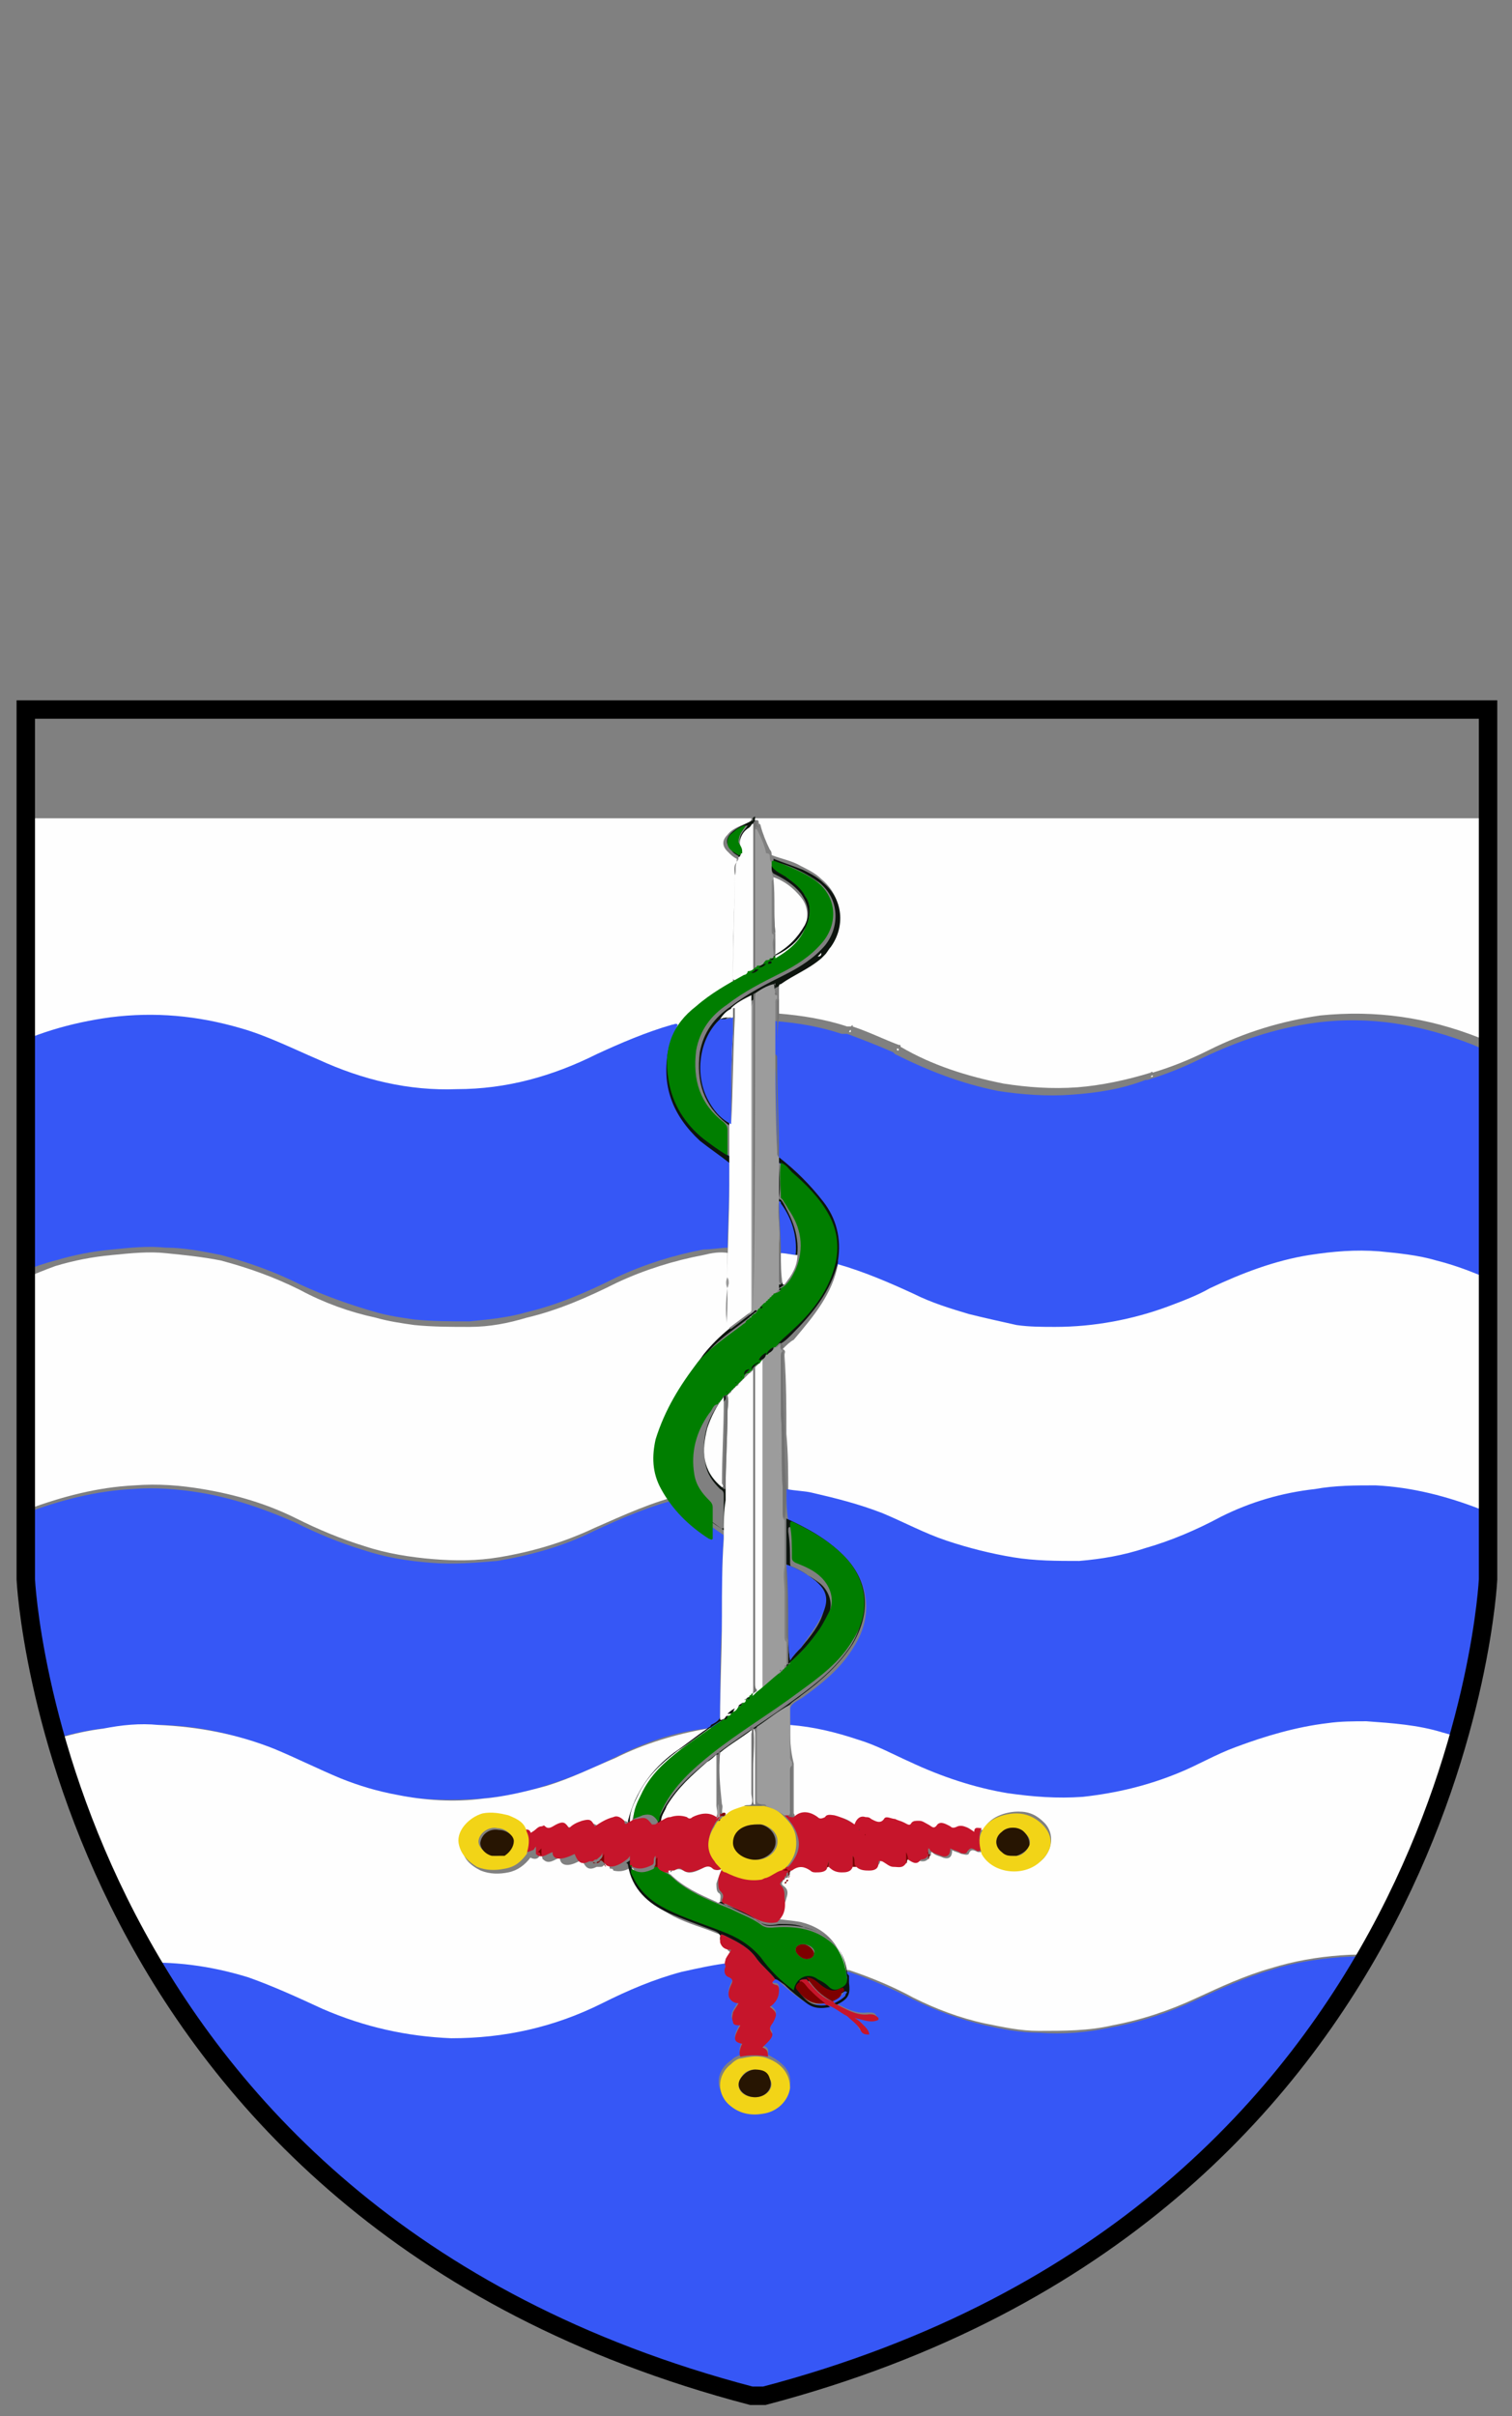 <?xml version="1.0" encoding="UTF-8"?> <!-- Generator: Adobe Illustrator 24.3.0, SVG Export Plug-In . SVG Version: 6.00 Build 0) --> <svg xmlns="http://www.w3.org/2000/svg" xmlns:xlink="http://www.w3.org/1999/xlink" version="1.1" id="Layer_1_xA0_Image_1_" x="0px" y="0px" viewBox="0 0 82.1 131.1" style="enable-background:new 0 0 82.1 131.1;" xml:space="preserve"><rect x="0" y="0" width="82.1" height="131.1" fill="#808080" stroke="none"/> <style type="text/css"> .st0{clip-path:url(#SVGID_2_);} .st1{fill:#3657F6;} .st2{fill:#FEFEFE;} .st3{fill:#0D140E;} .st4{fill:#C6152B;} .st5{fill:#F2D417;} .st6{fill:#727272;} .st7{fill:#9C9C9C;} .st8{fill:#7D0000;} .st9{fill:#007E00;} .st10{fill:#271502;} .st11{fill:none;stroke:#000000;stroke-miterlimit:10;} .st12{fill:#669EDD;} </style> <g> <g> <defs> <path id="SVGID_1_" d="M80.8,38.5v47.2c0,0-1.6,34.4-39.3,44.3h-0.7C3,120.1,1.4,85.7,1.4,85.7V65.6V38.5H80.8z"></path> </defs> <clipPath id="SVGID_2_"> <use xlink:href="#SVGID_1_" style="overflow:visible;"></use> </clipPath> <g class="st0"> <path class="st1" d="M98.4,108.3c0,4.2,0,8.3,0,12.5c0,0.2,0,12.2-0.2,12.2c-38.2,0-76.3,0-114.5,0c-0.2,0-0.2-8-0.2-8.2 c0-4.2,0-12.3,0-16.5c0.1,0,0.2,0.1,0.2,0.1c1.5,0.7,3.1,1.3,4.7,1.6c3.1,0.6,6.1,0.3,9.1-0.7c1.2-0.4,2.4-1,3.6-1.6 c4-1.7,8-2,12.2-0.7c1.4,0.4,2.7,1.1,4,1.7c2.2,1,4.5,1.6,7,1.6c2.9,0.1,5.6-0.6,8.2-1.9c1.4-0.7,2.8-1.3,4.3-1.7 c0.9-0.2,1.8-0.4,2.7-0.5c0,0.1-0.1,0.3-0.1,0.4c0,0.2,0,0.5,0.2,0.6c0.2,0.1,0.2,0.2,0.1,0.4c-0.1,0.2-0.2,0.5-0.1,0.7 c0.1,0.2,0.3,0.3,0.5,0.3c-0.1,0.2-0.2,0.3-0.3,0.5c-0.1,0.2-0.1,0.4,0,0.5c0.1,0.2,0.3,0.2,0.4,0.2c-0.4,0.7-0.4,0.9,0.1,1 c-0.1,0.2-0.2,0.4-0.1,0.7c-0.2,0.1-0.3,0.1-0.5,0.3c-0.9,0.6-0.9,1.7,0,2.3c0.5,0.4,1.1,0.5,1.7,0.4c0.8-0.1,1.4-0.7,1.5-1.4 c0.1-0.7-0.4-1.2-1.2-1.6c0-0.2,0.1-0.4-0.3-0.5c0.2-0.1,0.2-0.2,0.3-0.3c0.1-0.1,0.3-0.4,0.2-0.5c-0.2-0.3,0-0.4,0.1-0.6 c0.2-0.4,0.2-0.5-0.2-0.8c0.3-0.3,0.5-0.6,0.5-0.9c0-0.1,0-0.3-0.2-0.3c-0.3,0-0.2-0.2,0-0.3c0.1,0,0.2,0.1,0.2,0.2 c0.4,0.4,0.8,0.7,1.2,1c0.4,0.3,0.9,0.3,1.3,0.2c0.4,0.2,0.8,0.4,1.1,0.6c0.3,0.2,0.6,0.4,0.7,0.7c0.1,0.2,0.3,0.3,0.5,0.3 c0-0.2-0.2-0.4-0.3-0.5c-0.1-0.1-0.3-0.2-0.5-0.4c0.4,0.1,0.8,0.3,1.3,0.1c0,0,0,0,0-0.1c-0.1-0.2-0.2-0.2-0.5-0.2 c-0.7,0.1-1.3-0.3-1.9-0.6c0.6-0.3,0.8-0.6,0.7-1.2c0-0.1,0-0.3,0-0.4c0.1,0,0.1,0,0.2,0c1.2,0.4,2.3,0.9,3.5,1.5 c1.2,0.6,2.6,1.1,3.9,1.4c0.9,0.2,1.9,0.4,2.9,0.4c1.3,0.1,2.6,0,4-0.3c1.6-0.3,3.1-0.8,4.6-1.5c1.3-0.6,2.6-1.2,4-1.6 c1.2-0.4,2.5-0.6,3.8-0.7c1.3-0.1,2.6,0,3.9,0.2c1.6,0.3,3.2,0.8,4.7,1.5c1.7,0.8,3.3,1.5,5.1,1.9c0.9,0.2,1.8,0.4,2.8,0.4 c1.1,0.1,2.3,0,3.4-0.2c1.2-0.2,2.4-0.5,3.6-0.9C97,109,97.7,108.6,98.4,108.3z"></path> <path class="st2" d="M-16.5,57.2c0-4.2,0-8.4,0-12.5c0-0.2,0.1-0.3,0.3-0.3c19,0,38,0,57,0c0,0.1,0,0.1-0.1,0.2 c-0.4,0.2-0.9,0.3-1.2,0.7c-0.3,0.3-0.3,0.6,0,0.9c0.2,0.2,0.3,0.3,0.5,0.4c0,0.1,0,0.1,0,0.2c-0.2,0.2-0.1,0.5-0.1,0.7 c0,1.6,0,3.1-0.1,4.7c0,0.4,0,0.7,0,1.1c-1.1,0.7-2.2,1.4-3,2.5c0,0-0.1,0-0.1,0.1l0,0c-0.1,0-0.2,0-0.3,0 c-1.4,0.4-2.8,1-4.1,1.6c-2.4,1.2-4.9,1.8-7.6,1.9c-2.6,0-5.1-0.6-7.5-1.6c-1.4-0.6-2.7-1.3-4.2-1.7C10.8,55.2,8.4,55,6,55.3 c-2.1,0.3-4.2,0.9-6.1,1.9c-2.5,1.2-5.1,2-7.8,2.1c-2.5,0.1-4.9-0.5-7.2-1.4C-15.6,57.6-16,57.4-16.5,57.2z"></path> <path class="st2" d="M40.9,44.4c19.1,0,38.2,0,57.3,0c0.2,0,0.3,0.1,0.3,0.3c0,4.2,0,8.4,0,12.5c-0.5,0.1-0.9,0.4-1.4,0.6 c-1.7,0.7-3.4,1.1-5.2,1.3c-1.6,0.2-3.1,0.1-4.7-0.2c-1.6-0.3-3.1-0.8-4.5-1.5c-0.1-0.2-0.2-0.3-0.4-0.2c-0.7-0.3-1.3-0.6-2-0.9 c-2.8-1.1-5.6-1.5-8.6-1.2c-2.1,0.3-4.1,0.9-6.1,1.9c-1,0.5-2,0.9-3,1.2c-0.1-0.1-0.1,0-0.1,0c-1.3,0.4-2.7,0.7-4,0.8 c-1.4,0.1-2.7,0-4-0.2c-2-0.4-3.9-1-5.6-2c0-0.1,0-0.1-0.1-0.1c-0.8-0.3-1.6-0.7-2.5-1c0-0.1,0-0.1-0.1,0c-0.1,0-0.1,0-0.2,0 c-1.2-0.4-2.5-0.6-3.7-0.7c0-0.3,0-0.6,0-0.9c0-0.1,0-0.2,0-0.2c0-0.2,0-0.5,0-0.7c0.8-0.4,1.6-0.8,2.2-1.4c0.1,0,0.2,0,0.2-0.2 c0.1-0.1,0.2-0.3,0.3-0.4c0.9-1.1,0.7-2.6-0.4-3.5c-0.3-0.3-0.7-0.5-1.1-0.7c-0.5-0.3-1.1-0.4-1.6-0.6c0-0.1,0-0.2-0.1-0.3 c-0.2-0.4-0.4-0.9-0.5-1.3c0,0,0-0.1-0.1-0.1l0,0c0-0.1,0-0.2-0.1-0.2C40.9,44.5,40.8,44.5,40.9,44.4z"></path> <path class="st1" d="M-16.5,95.6c0-4.3,0-8.5,0-12.8c1.8,0.9,3.7,1.6,5.7,1.9c0.9,0.1,1.9,0.2,2.9,0.2c0.8,0,1.6-0.1,2.4-0.3 c1.3-0.2,2.6-0.6,3.8-1.1c1-0.4,2-1,3.1-1.4c1.9-0.7,3.8-1.2,5.8-1.3c1.2-0.1,2.5,0,3.7,0.2c1.8,0.3,3.5,0.9,5.1,1.6 c1.2,0.6,2.4,1.1,3.7,1.5c1.2,0.4,2.4,0.6,3.7,0.7c1.2,0.1,2.4,0,3.6-0.1c1.8-0.3,3.6-0.8,5.2-1.6c1.5-0.7,3.1-1.4,4.8-1.8 c0.6,0.8,1.4,1.4,2.3,2c0,1.5,0,3-0.1,4.5c0,0.1,0,0.2,0,0.4c0,1.7-0.1,3.5-0.1,5.2c-0.1,0.2-0.3,0.3-0.5,0.4c-0.1,0-0.2,0-0.3,0 c-1.8,0.2-3.4,0.8-5,1.6c-1.2,0.6-2.4,1.1-3.7,1.5c-1.2,0.4-2.3,0.6-3.5,0.7c-1.5,0.1-3.1,0.1-4.6-0.2c-1.1-0.2-2.1-0.5-3.1-0.9 c-1.2-0.5-2.4-1.1-3.6-1.6c-2-0.8-4.1-1.3-6.3-1.3c-1,0-2,0.1-3,0.2c-1.6,0.2-3.2,0.7-4.7,1.4c-1.3,0.6-2.5,1.2-3.9,1.6 c-1.2,0.4-2.5,0.7-3.8,0.8c-1.4,0.1-2.8,0.1-4.2-0.2c-1.2-0.2-2.4-0.5-3.5-1C-15.2,96.1-15.8,95.8-16.5,95.6z"></path> <path class="st1" d="M82.6,57.5c1.4,0.7,3,1.2,4.5,1.5c1.6,0.3,3.1,0.4,4.7,0.2c1.8-0.2,3.5-0.7,5.2-1.3c0.5-0.2,0.9-0.5,1.4-0.6 c0,4.3,0,8.5,0,12.8c-0.3,0.1-0.5,0.2-0.8,0.3c-0.8,0.4-1.6,0.7-2.4,0.9c-1.2,0.4-2.5,0.6-3.8,0.7c-1,0.1-2,0.1-3,0 c-1-0.1-1.9-0.3-2.8-0.6c-1-0.3-2.1-0.7-3.1-1.1c-1.5-0.7-3-1.4-4.6-1.8c-1-0.3-2-0.4-3.1-0.5c-1.3-0.1-2.6,0-3.8,0.2 c-1.9,0.3-3.7,0.9-5.4,1.8c-0.8,0.4-1.5,0.7-2.3,1c-2,0.7-4,1.1-6.1,1.1c-0.7,0-1.4,0-2.1-0.1c-0.9-0.1-1.7-0.3-2.6-0.6 c-1-0.3-2.1-0.7-3-1.1c-1.3-0.7-2.7-1.2-4.1-1.6c0,0,0-0.1,0-0.1c0.2-1.2-0.1-2.2-0.8-3.2c-0.7-0.9-1.6-1.6-2.4-2.4l0,0 c0-1.8-0.1-3.6-0.1-5.4c0-0.1,0-0.1-0.1-0.2c0,0,0,0,0,0c0-0.7,0-1.3,0-2c1.3,0.1,2.5,0.3,3.7,0.7c0.1,0,0.1,0,0.2,0 c0,0,0.1,0,0.1,0c0.8,0.3,1.6,0.6,2.5,1c0,0,0.1,0.1,0.1,0.1c1.8,0.9,3.6,1.6,5.6,2c1.3,0.2,2.7,0.3,4,0.2c1.4-0.1,2.7-0.3,4-0.8 c0,0,0.1,0,0.1,0c1-0.3,2-0.7,3-1.2c1.9-0.9,3.9-1.6,6.1-1.9c3-0.4,5.8,0.1,8.6,1.2c0.7,0.3,1.3,0.6,2,0.9 C82.4,57.4,82.5,57.5,82.6,57.5z"></path> <path class="st2" d="M45.5,68.6c1.4,0.4,2.8,1,4.1,1.6c1,0.5,2,0.8,3,1.1c0.8,0.2,1.7,0.4,2.6,0.6c0.7,0.1,1.4,0.1,2.1,0.1 c2.1,0,4.2-0.4,6.1-1.1c0.8-0.3,1.6-0.6,2.3-1c1.7-0.8,3.5-1.5,5.4-1.8c1.3-0.2,2.5-0.3,3.8-0.2c1,0.1,2.1,0.2,3.1,0.5 c1.6,0.4,3.1,1.1,4.6,1.8c1,0.5,2,0.8,3.1,1.1c0.9,0.3,1.9,0.5,2.8,0.6c1,0.1,2,0.1,3,0c1.3-0.1,2.6-0.4,3.8-0.7 c0.8-0.3,1.7-0.6,2.4-0.9c0.2-0.1,0.5-0.2,0.8-0.3c0,4.3,0,8.5,0,12.8c-0.8,0.3-1.5,0.7-2.3,1c-2.1,0.7-4.2,1.1-6.3,1.1 c-1,0-1.9-0.1-2.9-0.3c-1.2-0.2-2.3-0.6-3.4-1.1c-1-0.4-2-1-3.1-1.4c-1.8-0.7-3.7-1.2-5.7-1.3c-1.1-0.1-2.2,0-3.3,0.2 c-1.8,0.3-3.5,0.8-5.1,1.5c-1.3,0.6-2.7,1.3-4.1,1.7c-1.2,0.4-2.4,0.6-3.6,0.7c-1.2,0.1-2.4,0-3.6-0.2c-1.2-0.2-2.4-0.5-3.6-0.9 c-1.2-0.4-2.3-1.1-3.5-1.5c-1.2-0.5-2.5-0.9-3.8-1.1c-0.5-0.1-1-0.1-1.4-0.2c0-1.1,0-2.1-0.1-3.2c0-1.4,0-2.8-0.1-4.2 c0,0,0-0.1,0-0.1c0-0.1,0.1-0.2-0.1-0.3l0,0c0.2-0.2,0.4-0.4,0.6-0.5C44.2,71.4,45.2,70.2,45.5,68.6z"></path> <path class="st1" d="M-16.5,57.2c0.5,0.1,0.9,0.4,1.4,0.6c2.3,1,4.7,1.5,7.2,1.4c2.8-0.1,5.4-0.8,7.8-2.1c1.9-1,3.9-1.6,6.1-1.9 c2.4-0.3,4.7-0.1,7.1,0.6c1.4,0.4,2.8,1.1,4.2,1.7c2.4,1.1,4.9,1.7,7.5,1.6c2.7,0,5.2-0.7,7.6-1.9c1.3-0.6,2.7-1.2,4.1-1.6 c0.1,0,0.2-0.1,0.3,0c-0.1,0.3-0.3,0.7-0.4,1c-0.4,2,0.2,3.7,1.7,5c0.5,0.5,1.1,0.8,1.6,1.2c0,0.1,0,0.3,0,0.4 c0,1.5-0.1,3-0.1,4.5c-0.5,0-0.9,0.1-1.4,0.1c-1.6,0.3-3.2,0.8-4.7,1.5c-1.6,0.8-3.2,1.5-4.9,1.9c-1,0.3-2.1,0.4-3.1,0.5 c-1,0-2,0-3-0.1c-0.7-0.1-1.4-0.2-2.1-0.4c-1.4-0.4-2.8-0.9-4.1-1.5c-1.4-0.7-2.8-1.2-4.3-1.6c-1-0.2-2-0.4-3-0.4 c-1-0.1-1.9,0-2.9,0.1c-1.1,0.1-2.1,0.3-3.1,0.6c-1.2,0.3-2.3,0.8-3.3,1.4c-1.3,0.7-2.8,1.2-4.2,1.5C-5.4,71.8-6.4,72-7.3,72 c-0.8,0-1.6,0-2.4,0c-0.7-0.1-1.5-0.2-2.2-0.3c-1.6-0.4-3.1-0.9-4.6-1.7C-16.5,65.7-16.5,61.5-16.5,57.2z"></path> <path class="st2" d="M-16.5,70c1.5,0.7,3,1.3,4.6,1.7c0.7,0.2,1.4,0.3,2.2,0.3c0.8,0.1,1.6,0.1,2.4,0c0.9,0,1.9-0.2,2.8-0.4 c1.5-0.4,2.9-0.9,4.2-1.5c1.1-0.5,2.2-1,3.3-1.4c1-0.3,2-0.5,3.1-0.6C7.1,68,8.1,67.9,9,68c1,0.1,2,0.2,3,0.4 c1.5,0.4,2.9,0.9,4.3,1.6c1.3,0.7,2.7,1.2,4.1,1.5c0.7,0.2,1.4,0.3,2.1,0.4c1,0.1,2,0.1,3,0.1c1.1,0,2.1-0.2,3.1-0.5 c1.7-0.4,3.3-1.1,4.9-1.9c1.5-0.7,3.1-1.2,4.7-1.5c0.4-0.1,0.9-0.2,1.4-0.1c0,0.4,0,0.8,0,1.2c-0.1,0.2-0.1,0.4,0,0.6 c0,0.8,0,1.5,0,2.3c-0.5,0.4-1,0.9-1.4,1.4c-1,1.3-1.8,2.6-2.1,4.2c-0.1,0.4-0.2,0.9-0.1,1.3c0.2,0.8,0.6,1.4,1.1,2.1 c-1.7,0.4-3.2,1.1-4.8,1.8c-1.7,0.8-3.4,1.3-5.2,1.6c-1.2,0.2-2.4,0.2-3.6,0.1c-1.2-0.1-2.5-0.3-3.7-0.7 c-1.3-0.4-2.5-0.9-3.7-1.5c-1.6-0.8-3.3-1.3-5.1-1.6c-1.2-0.2-2.4-0.3-3.7-0.2c-2,0.1-3.9,0.6-5.8,1.3c-1,0.4-2,1-3.1,1.4 c-1.2,0.5-2.5,0.9-3.8,1.1c-0.8,0.1-1.6,0.2-2.4,0.3c-1,0-1.9-0.1-2.9-0.2c-2-0.3-3.9-0.9-5.7-1.9C-16.5,78.5-16.5,74.2-16.5,70z "></path> <path class="st1" d="M42.7,80.8c0.5,0.1,1,0.1,1.4,0.2c1.3,0.3,2.5,0.6,3.8,1.1c1.2,0.5,2.3,1.1,3.5,1.5c1.2,0.4,2.4,0.7,3.6,0.9 c1.2,0.2,2.4,0.2,3.6,0.2c1.2-0.1,2.4-0.3,3.6-0.7c1.4-0.4,2.8-1,4.1-1.7c1.6-0.8,3.3-1.3,5.1-1.5c1.1-0.2,2.2-0.2,3.3-0.2 c2,0.1,3.9,0.6,5.7,1.3c1.1,0.4,2,1,3.1,1.4c1.1,0.5,2.3,0.8,3.4,1.1c1,0.2,1.9,0.3,2.9,0.3c2.2,0.1,4.3-0.3,6.3-1.1 c0.8-0.3,1.5-0.6,2.3-1c0,4.3,0,8.5,0,12.8c-0.1,0-0.2,0-0.3,0.1c-0.5,0.3-1,0.5-1.5,0.7C94.8,97,93,97.5,91,97.6 c-0.8,0-1.5,0-2.3,0c-0.9-0.1-1.9-0.3-2.8-0.5c-1.2-0.3-2.3-0.7-3.4-1.3c-1.4-0.7-2.7-1.2-4.2-1.6c-1.4-0.4-2.7-0.6-4.1-0.6 c-0.7,0-1.4,0-2.1,0.1c-1.7,0.2-3.4,0.6-5,1.3c-1,0.4-2,1-3.1,1.4c-1.7,0.7-3.4,1.1-5.2,1.3c-1.4,0.1-2.7,0.1-4.1-0.2 c-1.9-0.3-3.6-0.9-5.3-1.7c-0.9-0.5-1.9-0.9-2.8-1.2c-1.2-0.4-2.4-0.7-3.7-0.8c0-0.4,0-0.7,0-1.1c0.1-0.3,0.4-0.4,0.7-0.6 c1.1-0.8,2.1-1.6,2.8-2.8c1-1.6,0.8-3.4-0.5-4.8c-0.9-0.9-2-1.5-3.1-2l0,0C42.7,81.9,42.7,81.3,42.7,80.8z"></path> <path class="st2" d="M42.9,93.6c1.3,0.1,2.5,0.4,3.7,0.8c1,0.3,1.9,0.8,2.8,1.2c1.7,0.8,3.5,1.4,5.3,1.7c1.4,0.2,2.7,0.3,4.1,0.2 c1.8-0.2,3.5-0.6,5.2-1.3c1-0.4,2-1,3.1-1.4c1.6-0.6,3.3-1.1,5-1.3c0.7-0.1,1.4-0.1,2.1-0.1c1.4,0.1,2.8,0.2,4.1,0.6 c1.5,0.4,2.8,1,4.2,1.6c1.1,0.5,2.3,1,3.4,1.3c0.9,0.2,1.9,0.4,2.8,0.5c0.8,0.1,1.5,0.1,2.3,0c2-0.1,3.8-0.5,5.7-1.3 c0.5-0.2,1-0.4,1.5-0.7c0.1,0,0.2-0.1,0.3-0.1c0,4.3,0,8.5,0,12.8c-0.7,0.3-1.5,0.6-2.2,0.9c-1.2,0.4-2.4,0.7-3.6,0.9 c-1.1,0.2-2.3,0.2-3.4,0.2c-0.9,0-1.9-0.2-2.8-0.4c-1.8-0.4-3.5-1.2-5.1-1.9c-1.5-0.7-3-1.2-4.7-1.5c-1.3-0.2-2.6-0.3-3.9-0.2 c-1.3,0.1-2.5,0.3-3.8,0.7c-1.4,0.4-2.7,1-4,1.6c-1.5,0.7-3,1.2-4.6,1.5c-1.3,0.3-2.6,0.3-4,0.3c-1,0-1.9-0.2-2.9-0.4 c-1.4-0.3-2.7-0.8-3.9-1.4c-1.1-0.6-2.3-1.1-3.5-1.5c-0.1,0-0.1,0-0.2,0c0-0.1,0-0.1-0.1-0.2c-0.2-1.3-1.1-2.1-2.3-2.4 c-0.5-0.1-0.9-0.1-1.4-0.2c0.3-0.3,0.5-0.7,0.6-1.1c0.1-0.3,0.1-0.5-0.2-0.7c-0.1-0.1,0-0.2,0-0.2c0,0,0-0.1,0.1-0.1l0,0 c0,0,0-0.1,0.1-0.1c0,0,0,0,0,0c0.1,0,0.1-0.1,0.1-0.1l0,0c0.1,0,0.1-0.1,0.1-0.2l0,0c0.1-0.1,0-0.3,0.2-0.3c0.3-0.2,0.6-0.1,1,0 c0.1,0,0.2,0.1,0.3,0.1c0.2,0,0.5,0,0.6-0.2c0,0,0.1,0,0.1-0.1c0.2,0.2,0.5,0.2,0.7,0.3c0.2,0,0.5,0,0.6-0.3c0.1,0,0.1,0,0.2,0 c0.2,0.2,0.5,0.2,0.7,0.2c0.3,0,0.5-0.1,0.5-0.4c0-0.2,0.1-0.1,0.2-0.1c0.2,0.1,0.4,0.2,0.6,0.3c0.2,0,0.5,0.1,0.7-0.2 c0.1,0,0-0.2,0.1-0.2l0,0c0,0,0.1,0,0.1,0.1c0.2,0.1,0.4,0.2,0.6,0.2c0.2,0,0.3-0.1,0.4-0.3c0.1,0,0-0.2,0.1-0.2 c0.2,0.2,0.4,0.2,0.6,0.3c0.3,0.1,0.5,0,0.5-0.4c0.2,0.1,0.3,0.1,0.5,0.2c0.1,0,0.3,0.1,0.4,0c0.1-0.3,0.3-0.2,0.5-0.1 c0.1,0,0.2,0,0.3,0c0.6,1.1,2.4,1.3,3.3,0.3c0.5-0.6,0.5-1.4,0-1.9c-0.4-0.4-0.8-0.6-1.4-0.6c-0.7,0-1.6,0.3-1.9,1 c-0.2,0-0.4-0.1-0.4,0.2c-0.3-0.2-0.5-0.5-0.9-0.3c-0.2,0.1-0.3,0-0.4,0c-0.2-0.1-0.5-0.3-0.7-0.1c-0.2,0.2-0.4,0.1-0.5,0 c-0.2-0.1-0.3-0.1-0.5-0.2c-0.1,0-0.3,0-0.4,0.1c-0.1,0.3-0.3,0.1-0.4,0c-0.1-0.1-0.3-0.2-0.5-0.2c-0.2-0.1-0.4-0.2-0.6,0 c-0.3,0.3-0.5,0.1-0.7,0c-0.1,0-0.2-0.1-0.3-0.1c-0.4-0.1-0.5,0-0.6,0.4c-0.3-0.3-0.7-0.5-1.1-0.5c-0.2,0-0.4-0.1-0.5,0.1 c-0.1,0.1-0.2,0.1-0.4,0c-0.4-0.2-0.9-0.3-1.3,0c-0.1-0.1,0-0.2-0.1-0.3c0-0.8,0-1.7,0-2.5c0-0.1,0-0.1,0-0.2 C42.9,94.9,42.9,94.3,42.9,93.6z"></path> <path class="st2" d="M-16.5,95.6c0.7,0.3,1.3,0.6,2,0.8c1.1,0.4,2.3,0.8,3.5,1c1.4,0.2,2.8,0.3,4.2,0.2c1.3-0.1,2.5-0.4,3.8-0.8 c1.3-0.4,2.6-1.1,3.9-1.6c1.5-0.7,3.1-1.2,4.7-1.4c1-0.2,2-0.3,3-0.2c2.2,0.1,4.3,0.5,6.3,1.3c1.2,0.5,2.4,1.1,3.6,1.6 c1,0.4,2,0.7,3.1,0.9c1.5,0.3,3.1,0.4,4.6,0.2c1.2-0.1,2.4-0.4,3.5-0.7c1.3-0.4,2.5-1,3.7-1.5c1.6-0.8,3.3-1.3,5-1.6 c0.1,0,0.2-0.1,0.3,0c0,0.1-0.1,0.1-0.2,0.2c-0.6,0.4-1.2,0.8-1.8,1.3c-1.2,0.9-2.1,2.1-2.4,3.6c0,0,0,0.1-0.1,0.1 c-0.1-0.2-0.3-0.2-0.6-0.2c-0.4,0.1-0.7,0.3-1,0.5c-0.2-0.3-0.3-0.4-0.7-0.3c-0.3,0.1-0.5,0.2-0.7,0.4c-0.2-0.3-0.3-0.3-0.7-0.2 c-0.2,0.1-0.4,0.3-0.6,0.1c0,0-0.1,0-0.2,0c-0.2,0-0.4,0.2-0.5,0.3c0,0-0.1,0.1-0.1,0c0-0.3-0.2-0.1-0.4-0.1 c-0.2-0.4-0.5-0.7-0.9-0.8c-0.5-0.1-0.9-0.2-1.4-0.1c-0.7,0.1-1.4,0.9-1.3,1.6c0,0.6,0.4,1,1,1.3c0.5,0.2,1,0.2,1.5,0.1 c0.5-0.1,0.9-0.4,1.2-0.8c0.2,0.1,0.4,0.1,0.5-0.1c0.2-0.1,0.1,0.2,0.2,0.2c0.3,0.3,0.6,0,0.9-0.1c0,0.4,0.4,0.6,1.2,0.1 c0.2,0.5,0.4,0.6,0.8,0.4c0.1,0,0.1,0,0.2,0l0,0c0.1,0,0.1,0,0.2-0.1l0,0c0.2-0.1,0.2,0,0.3,0.1l0,0c0,0.1,0,0.1,0.1,0.1l0,0 c0,0,0.1,0,0.1,0.1c0.4,0.1,0.7,0,1-0.2c0,0,0,0.1,0.1,0.1c0.3,1.3,1.1,2,2.2,2.6c0.8,0.4,1.6,0.6,2.3,0.9 c0.3,0.1,0.6,0.2,0.5,0.6c0,0,0,0.1,0,0.1c0.1,0.3,0.3,0.4,0.6,0.4c-0.2,0.2-0.2,0.3-0.3,0.5c-0.9,0.1-1.8,0.3-2.7,0.5 c-1.5,0.4-2.9,1-4.3,1.7c-2.6,1.3-5.3,1.9-8.2,1.9c-2.4-0.1-4.7-0.6-7-1.6c-1.3-0.6-2.6-1.2-4-1.7c-4.2-1.3-8.2-1-12.2,0.7 c-1.2,0.5-2.3,1.1-3.6,1.6c-3,1-6,1.3-9.1,0.7c-1.6-0.3-3.2-0.9-4.7-1.6c-0.1,0-0.1-0.1-0.2-0.1C-16.5,104.1-16.5,99.8-16.5,95.6 z"></path> <path class="st3" d="M40.9,44.4c-0.1,0.1,0,0.1,0.1,0.1c0,0.1-0.1,0.1-0.1,0.2c-0.1,0-0.1,0.1-0.1,0.1c-0.3,0.2-0.6,0.7-0.5,1 c0.1,0.2,0,0.3,0,0.4c0-0.2-0.1-0.3-0.1-0.5c-0.1-0.4,0.2-0.6,0.4-0.9c0,0,0,0,0,0c0,0,0,0,0,0c0,0,0,0,0,0 c-0.2,0-0.4,0.1-0.5,0.2c-0.2,0.2-0.6,0.3-0.5,0.7c0,0.4,0.3,0.5,0.6,0.7c0,0,0.1,0,0.1,0c0,0,0,0.1,0,0.1c0,0-0.1,0-0.1,0 c-0.2-0.1-0.4-0.2-0.5-0.4c-0.3-0.3-0.3-0.6,0-0.9c0.3-0.3,0.8-0.5,1.2-0.7c0.1,0,0.1,0,0.1-0.2C40.8,44.4,40.9,44.4,40.9,44.4z"></path> <path class="st4" d="M39.4,106.3c0.1-0.2,0.2-0.3,0.3-0.5c-0.3,0-0.5-0.1-0.6-0.4c0,0,0-0.1,0-0.1c0-0.4,0-0.4,0.4-0.2 c0.6,0.3,1.2,0.6,1.6,1.2c0.3,0.4,0.7,0.7,1,1.1c-0.1,0.1-0.3,0.2,0,0.3c0.2,0,0.2,0.2,0.2,0.3c0,0.4-0.2,0.7-0.5,0.9 c0.4,0.3,0.4,0.4,0.2,0.8c-0.1,0.2-0.3,0.3-0.1,0.6c0.1,0.1,0,0.3-0.2,0.5c-0.1,0.1-0.2,0.2-0.3,0.3c0.3,0.1,0.3,0.3,0.3,0.5 c-0.5-0.1-1-0.1-1.5,0c-0.1-0.2,0-0.5,0.1-0.7c-0.5-0.1-0.5-0.3-0.1-1c-0.2,0-0.4,0-0.4-0.2c-0.1-0.2,0-0.4,0-0.5 c0.1-0.2,0.2-0.3,0.3-0.5c-0.2,0-0.4-0.1-0.5-0.3c-0.1-0.2,0-0.5,0.1-0.7c0.1-0.2,0.1-0.3-0.1-0.4c-0.3-0.1-0.3-0.4-0.2-0.6 C39.3,106.5,39.4,106.4,39.4,106.3z"></path> <path class="st5" d="M40.2,111.7c0.5-0.1,1-0.2,1.5,0c0.8,0.3,1.2,0.9,1.2,1.6c-0.1,0.7-0.7,1.3-1.5,1.4c-0.6,0.1-1.2,0-1.7-0.4 c-0.8-0.6-0.8-1.7,0-2.3C39.9,111.8,40.1,111.7,40.2,111.7z M41,113.8c0.6,0,1.1-0.5,0.8-1c-0.2-0.3-0.5-0.5-0.8-0.5 c-0.3,0-0.6,0.1-0.8,0.5C39.9,113.3,40.3,113.8,41,113.8z"></path> <path class="st3" d="M42.1,107.4c-0.3-0.4-0.7-0.7-1-1.1c-0.4-0.6-1-0.9-1.6-1.2c-0.4-0.2-0.4-0.2-0.4,0.2c0,0,0,0.1,0,0.1 c0,0,0-0.1,0-0.1c0.1-0.4-0.2-0.5-0.5-0.6c-0.8-0.3-1.6-0.6-2.3-0.9c-1.1-0.5-2-1.3-2.2-2.6c0,0,0-0.1-0.1-0.1 c0.1-0.1,0.2-0.1,0.3-0.3c0,0.2,0,0.3,0,0.4c-0.1,0-0.1,0.1,0,0.1c0,0,0,0,0,0c0,0.2,0.1,0.4,0.1,0.5c0.4,0.8,1,1.3,1.8,1.7 c0.9,0.5,2,0.8,3,1.2c0.8,0.3,1.5,0.7,2.1,1.4c0.5,0.7,1.1,1.3,1.8,1.8c0,0,0,0,0,0c0,0,0,0,0,0c0,0,0,0,0,0 c0.1-0.6,0.7-0.9,1.3-0.6c0.2,0.1,0.4,0.3,0.6,0.4c0.2,0.1,0.4,0.2,0.6,0.1c0.2-0.1,0.4-0.3,0.4-0.5c-0.1-0.8-0.3-1.6-1-2.1 c-0.9-0.7-2-0.8-3.1-0.7c-0.2,0-0.3,0-0.5-0.1c-0.5-0.4-1.1-0.6-1.7-0.9c-1-0.4-1.9-0.8-2.8-1.4c-0.3-0.2-0.5-0.5-0.8-0.6 c0.1,0,0.3,0,0.4,0c0,0.1,0.1,0.1,0.1,0.2c0.7,0.7,1.6,1.1,2.5,1.5c0.1,0,0.1,0,0.2,0c0,0.2,0.1,0.2,0.2,0.2 c0.5,0.2,1.1,0.4,1.6,0.8c0.4,0.3,0.7,0.3,1.2,0.2c0.5,0,1,0,1.4,0.2c1.3,0.3,2.1,1.1,2.3,2.4c0,0.1,0,0.1,0.1,0.2 c0,0.1,0,0.3,0,0.4c0.1,0.7-0.1,0.9-0.7,1.2c0,0-0.1,0-0.1-0.1c0.2-0.1,0.4-0.2,0.6-0.4c0-0.1,0.1-0.2,0.1-0.2 c-0.1-0.1-0.2,0-0.2,0c-0.3,0.2-0.6,0.1-0.9-0.1c-0.3-0.2-0.5-0.5-0.9-0.5c-0.1,0-0.3,0-0.4,0.1c-0.2,0.1-0.4,0.2-0.2,0.5 c0.4,0.5,0.7,0.8,1.5,0.7c0.1,0,0.1,0.1,0.2,0.1c-0.5,0.1-0.9,0.1-1.3-0.2c-0.4-0.3-0.8-0.6-1.2-1 C42.3,107.5,42.2,107.4,42.1,107.4z"></path> <path class="st4" d="M45.2,108.6c0,0,0.1,0,0.1,0.1c0.6,0.3,1.2,0.7,1.9,0.6c0.2,0,0.3,0,0.5,0.2c0,0,0,0,0,0.1 c-0.4,0.2-0.8,0-1.3-0.1c0.2,0.1,0.3,0.2,0.5,0.4c0.1,0.1,0.3,0.3,0.3,0.5c-0.2,0-0.4,0-0.5-0.3c-0.2-0.3-0.5-0.5-0.7-0.7 c-0.4-0.2-0.7-0.5-1.1-0.6c-0.1,0-0.1-0.1-0.2-0.1c-0.3-0.2-0.6-0.5-0.9-0.8c-0.1-0.1-0.2-0.3-0.4-0.4c0.1-0.1,0.2-0.1,0.4-0.1 C44.2,107.9,44.6,108.4,45.2,108.6z"></path> <path class="st3" d="M39.6,63.1c-0.5-0.4-1.1-0.8-1.6-1.2c-1.5-1.4-2.1-3-1.7-5c0.1-0.4,0.3-0.7,0.4-1l0,0c0,0,0.1,0,0.1-0.1 c0.8-1.1,1.9-1.8,3-2.5c0.1,0,0.1,0,0.2-0.1c0.3-0.1,0.5-0.3,0.8-0.4c0,0.1-0.1,0.2-0.2,0.2c-0.9,0.5-1.8,1-2.6,1.7 c-1.3,1.1-1.8,2.4-1.5,4c0.2,1.3,0.9,2.4,1.9,3.2c0.4,0.3,0.8,0.6,1.3,0.9c0-0.5,0-1,0-1.4c0-0.2,0-0.3-0.2-0.4 c-1.3-1-1.7-2.3-1.5-3.9c0.2-1.1,0.8-1.9,1.7-2.5c0.9-0.7,1.9-1.2,2.9-1.7c0.8-0.4,1.6-0.9,2.2-1.6c0.8-1,0.8-2.5-0.3-3.4 c-0.7-0.5-1.5-0.9-2.3-1.1c-0.1,0-0.1,0-0.1,0.1c-0.1-0.1-0.1-0.2-0.1-0.3c0.5,0.2,1.1,0.4,1.6,0.6c0.4,0.2,0.8,0.4,1.1,0.7 c1.1,0.9,1.2,2.4,0.4,3.5c-0.1,0.1-0.2,0.3-0.3,0.4c-0.1,0.1-0.1,0.1-0.2,0.2c-0.7,0.6-1.5,0.9-2.2,1.4c0,0-0.1,0-0.1,0.1 c-0.3,0.2-0.7,0.3-1,0.5c0,0-0.1,0-0.1,0.1c-0.4,0.2-0.8,0.4-1.1,0.7c0,0,0,0-0.1,0c-0.3,0.2-0.5,0.4-0.7,0.6 c-1.1,1-1.4,2.9-0.7,4.3c0.3,0.6,0.7,1.1,1.3,1.4c0,0,0,0,0,0c0,0.1,0,0.2,0,0.3C39.7,61.9,39.7,62.5,39.6,63.1 C39.7,63.1,39.7,63.1,39.6,63.1z"></path> <path class="st6" d="M40,53.2c0,0.1-0.1,0.1-0.2,0.1c0-0.4,0-0.7,0-1.1c0-1.6,0.1-3.1,0.1-4.7c0,0,0,0,0,0c0,1.8-0.1,3.6-0.1,5.4 C39.9,53,39.8,53.1,40,53.2z"></path> <path class="st7" d="M40,47.5C39.9,47.5,39.9,47.5,40,47.5c-0.1-0.2-0.1-0.5,0-0.7c0,0,0,0,0,0C40,47,40.1,47.3,40,47.5z"></path> <path class="st7" d="M40,46.6c0,0,0.1,0,0.1,0c0,0.1-0.1,0.1-0.1,0.2c0,0,0,0,0,0C40,46.7,40,46.6,40,46.6z"></path> <path class="st1" d="M36.8,55.7C36.8,55.7,36.8,55.8,36.8,55.7C36.7,55.7,36.7,55.7,36.8,55.7z"></path> <path class="st7" d="M41,53.9c0.3-0.2,0.6-0.4,1-0.5c0.1,0.1,0,0.3,0.1,0.4c0,0.1,0,0.2,0.1,0.2c0,0.1,0,0.2,0,0.2 c-0.1,0-0.1,0.1-0.1,0.2c0,0.9,0,1.7,0,2.6c0,0.1,0,0.1,0,0.2c0,0,0,0,0,0c0,0.2,0,0.5,0,0.7c0,1.5,0,3.1,0.1,4.6 c0,0.1,0,0.2,0.1,0.3l0,0c0,0.8,0,1.6,0,2.4c-0.1,0.8,0.1,1.5,0,2.3c0,0.6,0,1.3,0,1.9c0,0.1,0,0.2,0.1,0.3c0,0.1,0,0.1,0,0.2 l0,0c-0.1,0-0.1,0.1-0.1,0.1l0,0c0,0-0.1,0-0.1,0.1l0,0c0,0-0.1,0-0.1,0.1l0,0c0,0,0,0-0.1,0.1l0,0c0,0,0,0-0.1,0.1l0,0 c0,0,0,0-0.1,0.1l0,0c0,0,0,0-0.1,0.1l0,0c0,0,0,0-0.1,0.1l0,0c0,0-0.1,0-0.1,0.1c-0.1,0.1-0.2,0.2-0.3,0.3c0,0-0.1,0-0.1,0.1 l0,0c-0.1,0-0.1,0-0.1,0.1l0,0c0,0-0.1,0-0.1,0.1l0,0c0,0-0.1,0-0.1,0.1l0,0c0,0-0.1,0-0.1,0c0-5.6,0-11.2,0-16.7 C41,54.2,41,54,41,53.9z"></path> <path class="st7" d="M41.8,46.5c0,0.1,0,0.2,0.1,0.3c0,0.1,0,0.3,0,0.4c0,0.1,0,0.2,0.1,0.4c0,0,0,0,0,0.1c0,0-0.1,0.1-0.1,0.1 c0,0.9,0,1.8,0,2.7c0,0.1,0,0.2,0.1,0.2c0,0.1,0,0.2,0,0.2c-0.1,0.3,0,0.6,0,1c0,0.1,0,0.1,0,0.2l0,0c-0.1,0-0.2,0-0.2,0.1l0,0 c-0.1,0-0.2,0-0.2,0.1l0,0c0,0-0.1,0-0.1,0.1l0,0c-0.2,0-0.3,0.1-0.4,0.2l0,0c0,0-0.1,0-0.1,0.1l0,0c0,0-0.1,0-0.1,0 c0-2.5,0-5,0-7.5c0-0.1,0-0.2,0.1-0.3c0,0,0,0,0,0c0,0.1,0,0.1,0.1,0.1c0.2,0.4,0.4,0.8,0.5,1.3C41.8,46.3,41.8,46.4,41.8,46.5z"></path> <path class="st6" d="M41.1,44.8C41,44.9,41,45,41,45.1c0,2.5,0,5,0,7.5c0,0-0.1,0-0.1,0c0-0.1,0-0.2,0-0.4c0-2.5,0-5,0-7.5 c0-0.1,0.1-0.1,0.1-0.2C41.1,44.6,41.1,44.7,41.1,44.8z"></path> <path class="st6" d="M42.2,57.2c0,0,0-0.1,0-0.2c0-0.9,0-1.7,0-2.6c0-0.1,0-0.1,0.1-0.2c0,0.3,0,0.6,0,0.9 C42.2,55.9,42.2,56.5,42.2,57.2z"></path> <path class="st6" d="M42.2,54c-0.2,0-0.1-0.1-0.1-0.2c0-0.1,0.1-0.3-0.1-0.4c0,0,0.1,0,0.1-0.1C42.1,53.5,42.1,53.8,42.2,54z"></path> <path class="st2" d="M82.6,57.5c-0.1,0-0.3-0.1-0.4-0.2C82.5,57.2,82.6,57.3,82.6,57.5z"></path> <path class="st2" d="M44.4,51.9c0.1-0.1,0.1-0.1,0.2-0.2C44.6,51.9,44.5,51.9,44.4,51.9z"></path> <path class="st2" d="M48.8,57c-0.1,0-0.1,0-0.1-0.1C48.8,56.9,48.8,56.9,48.8,57z"></path> <path class="st2" d="M46.2,56c0,0-0.1,0-0.1,0C46.2,55.8,46.2,55.9,46.2,56z"></path> <path class="st2" d="M62.6,58.4c0,0-0.1,0.1-0.1,0C62.5,58.4,62.6,58.3,62.6,58.4z"></path> <path class="st6" d="M41.2,44.9c-0.1,0-0.1-0.1-0.1-0.1C41.2,44.8,41.2,44.9,41.2,44.9z"></path> <path class="st3" d="M41,71.1c0,0,0.1,0,0.1,0c0,0.1-0.1,0.1-0.2,0.2c-0.8,0.7-1.7,1.2-2.4,2c-1,1.3-1.9,2.6-2.3,4.2 c-0.3,0.9-0.2,1.8,0.3,2.7c0.6,1.1,1.5,2,2.6,2.7c0,0,0.1,0.1,0.2,0c0-0.6,0-1.2,0-1.7c0-0.2,0-0.3-0.2-0.4 c-0.4-0.4-0.7-0.8-0.8-1.4c-0.2-1.2,0-2.3,0.8-3.3c0.1-0.2,0.2-0.4,0.5-0.5c0,0,0,0.1,0,0.1c-0.1,0-0.1,0-0.1,0.1 c-0.4,0.5-0.8,1.1-0.9,1.7c-0.3,1.2-0.2,2.3,0.8,3.2c0,0,0.1,0.1,0.1,0.1c0,0,0,0.1,0,0.1c0,0.1-0.1,0.2,0,0.4 c0,0.6,0,1.2-0.1,1.8c0,0,0,0,0,0c-0.9-0.6-1.6-1.2-2.3-2c-0.5-0.6-0.9-1.3-1.1-2.1c-0.1-0.4,0-0.9,0.1-1.3 c0.4-1.6,1.2-2.9,2.1-4.2c0.4-0.5,0.9-1,1.4-1.4c0,0,0,0,0.1,0c0.4-0.3,0.8-0.6,1.2-0.9C40.8,71.3,40.9,71.2,41,71.1 C41,71.1,41,71.1,41,71.1z"></path> <path class="st3" d="M34.1,98.8C34.1,98.8,34.1,98.8,34.1,98.8c0.4-1.6,1.3-2.8,2.5-3.7c0.6-0.4,1.2-0.9,1.8-1.3 c0.1-0.1,0.2-0.1,0.2-0.2c0.2-0.1,0.4-0.2,0.5-0.4c0,0,0,0,0,0c0.1,0.1,0.1,0,0.2,0c0,0.1-0.1,0.2-0.2,0.2 c-0.8,0.5-1.5,1.1-2.3,1.6c-0.9,0.7-1.7,1.4-2.2,2.5c-0.2,0.4-0.4,0.8-0.4,1.3C34.2,99,34.1,99,34.1,98.8z"></path> <path class="st6" d="M39.1,93.3C39.1,93.3,39.1,93.3,39.1,93.3c0-1.7,0-3.5,0.1-5.2c0-0.1,0-0.2,0-0.4c0-1.5,0-3,0.1-4.5 c0,0,0,0,0,0c0,0.1,0,0.2,0,0.3c0,1.4,0,2.8-0.1,4.2C39.2,89.6,39.2,91.4,39.1,93.3z"></path> <path class="st3" d="M42.3,65.2c0-0.8,0-1.6,0-2.4c0.9,0.7,1.7,1.5,2.4,2.4c0.7,0.9,1,2,0.8,3.2c0,0,0,0.1,0,0.1 c-0.4,1.6-1.4,2.8-2.5,3.9c-0.2,0.2-0.4,0.4-0.6,0.5c-0.1-0.1-0.2,0.2-0.3,0.1c0.2-0.3,0.6-0.5,0.8-0.8c1-1,2-2,2.3-3.4 c0.3-1,0.2-2-0.3-2.9c-0.5-0.9-1.3-1.6-2-2.3c-0.2-0.2-0.3-0.4-0.6-0.5c0,0.7,0.1,1.3,0,1.9c0,0,0,0.1,0.1,0.1 c0.1,0.1,0.2,0.3,0.3,0.5c0.6,1.1,0.8,2.2,0.4,3.3c-0.2,0.4-0.4,0.8-0.8,1c0-0.1,0-0.1,0-0.2c0,0,0,0,0,0c0,0,0.1,0,0.1,0 c0.4-0.5,0.7-1,0.7-1.6c0.1-1-0.2-2-0.8-2.8C42.4,65.3,42.4,65.2,42.3,65.2C42.3,65.2,42.3,65.2,42.3,65.2z"></path> <path class="st6" d="M42.3,62.8c-0.1-0.1-0.1-0.2-0.1-0.3c0-1.5,0-3.1-0.1-4.6c0-0.2,0-0.5,0-0.7c0.1,0.1,0.1,0.1,0.1,0.2 C42.2,59.2,42.3,61,42.3,62.8z"></path> <path class="st7" d="M42.1,73.1c0.1,0.1,0.2-0.2,0.3-0.1c0,0,0,0,0,0c0,0.1-0.1,0.2,0.1,0.3c0,0,0,0.1,0,0.1 c-0.1,0.1-0.1,0.2-0.1,0.3c0,1,0,2.1,0,3.1c0.1,1.3,0,2.7,0.1,4c0,0.5,0,0.9,0,1.4c0,0.1,0,0.2,0.1,0.3l0,0c0,0.7,0,1.5,0,2.2 c0,0,0,0.1,0,0.1c0,0.1,0,0.1,0,0.2c-0.1,0.5,0,0.9,0,1.4c0,0.8,0,1.6,0,2.4c0,0.1,0,0.2,0.1,0.3c0,0.4,0,0.8,0,1.3c0,0,0,0,0,0 c-0.1-0.1-0.1,0-0.1,0.1l0,0c0,0,0,0-0.1,0.1l0,0c0,0-0.1,0-0.1,0.1l0,0c0,0-0.1,0-0.1,0.1l0,0c0,0-0.1,0-0.1,0.1c0,0,0,0,0,0 c0,0-0.1,0-0.1,0.1c-0.4,0.4-0.8,0.7-1.2,1C41,91.6,41,91.5,41,91.4c0-5.6,0-11.2,0-16.8c0-0.1,0-0.3,0-0.4 c0-0.1,0.2-0.1,0.1-0.2l0,0c0.1,0,0.1,0,0.1-0.1l0,0c0.2,0,0.3-0.2,0.4-0.4l0,0C41.8,73.4,42,73.3,42.1,73.1L42.1,73.1 C42.1,73.1,42.1,73.1,42.1,73.1L42.1,73.1z"></path> <path class="st6" d="M42.6,82.4c-0.1-0.1-0.1-0.2-0.1-0.3c0-0.5,0-0.9,0-1.4c-0.1-1.3,0-2.7-0.1-4c0-1,0-2.1,0-3.1 c0-0.1,0-0.2,0.1-0.3c0,1.4,0,2.8,0.1,4.2c0,1.1,0,2.1,0.1,3.2C42.7,81.3,42.7,81.9,42.6,82.4z"></path> <path class="st6" d="M42.5,73.2c-0.2,0-0.1-0.2-0.1-0.3C42.6,73,42.5,73.1,42.5,73.2z"></path> <path class="st6" d="M39.6,63.1C39.7,63.1,39.7,63.1,39.6,63.1c0.1,0.4,0,0.8,0,1.2c0,1.7-0.1,3.3-0.1,5c0,0,0,0,0,0 c0-0.4,0-0.8,0-1.2c0-1.5,0.1-3,0.1-4.5C39.6,63.4,39.6,63.2,39.6,63.1z"></path> <path class="st6" d="M39.5,72.2C39.5,72.2,39.5,72.2,39.5,72.2c-0.1-0.8-0.1-1.6,0-2.3c0,0,0,0,0,0 C39.5,70.7,39.5,71.4,39.5,72.2z"></path> <path class="st7" d="M39.5,69.9C39.5,69.9,39.5,69.9,39.5,69.9c-0.1-0.2-0.1-0.4,0-0.6c0,0,0,0,0,0 C39.6,69.5,39.6,69.7,39.5,69.9z"></path> <path class="st3" d="M42.8,90.3c0-0.4,0-0.8,0-1.3c0-0.2,0-0.5,0-0.7c0,0.6,0,1.2,0.1,1.8c0.2-0.3,0.4-0.5,0.6-0.7 c0.5-0.6,1-1.2,1.2-1.9c0.2-0.7,0.1-1.2-0.4-1.7c-0.5-0.4-1-0.7-1.6-0.9c0,0,0,0,0,0c0-0.1,0-0.1,0-0.2c0,0,0-0.1,0-0.1 c0-0.7,0-1.5,0-2.2c1.1,0.5,2.2,1.1,3.1,2c1.4,1.4,1.5,3.1,0.5,4.8c-0.7,1.1-1.7,2-2.8,2.8c-0.2,0.2-0.5,0.3-0.7,0.6c0,0,0,0,0,0 c-0.6,0.3-1.2,0.8-1.8,1.2c-0.1,0-0.1,0-0.2,0.1c-0.6,0.4-1.2,0.8-1.8,1.3c-0.1,0-0.1,0-0.1,0.1c-0.2,0.1-0.4,0.3-0.5,0.4 c-0.9,0.7-1.7,1.4-2.2,2.4c-0.1,0.2-0.3,0.5-0.3,0.8c-0.1,0.1-0.1,0.1-0.2,0.2c0-0.3,0.1-0.5,0.2-0.7c0.6-1.2,1.6-2.1,2.6-2.9 c1.5-1.2,3.2-2.2,4.8-3.4c1.1-0.8,2.1-1.6,2.9-2.8c1-1.6,0.8-3.3-0.5-4.6c-0.8-0.8-1.8-1.3-2.7-1.8c-0.2-0.1-0.2,0-0.2,0.2 c0.1,0.6,0.1,1.2,0.1,1.7c0,0.2,0.1,0.3,0.2,0.3c0.5,0.2,1,0.5,1.4,0.8c0.4,0.3,0.8,1,0.5,1.7c-0.1,0.4-0.3,0.8-0.6,1.1 C43.9,89.2,43.4,89.8,42.8,90.3z"></path> <path class="st6" d="M42.8,92.5C42.8,92.5,42.9,92.5,42.8,92.5c0.1,0.4,0.1,0.7,0.1,1.1c0,0.7,0,1.3,0,2 c-0.1-0.1-0.1-0.2-0.1-0.3C42.8,94.4,42.8,93.4,42.8,92.5z"></path> <path class="st4" d="M49.3,100.9C49.3,100.9,49.3,100.9,49.3,100.9c0-0.1-0.1-0.2-0.1-0.4c0,0.2,0,0.4,0,0.6 c-0.2,0.3-0.4,0.2-0.7,0.2c-0.2,0-0.4-0.2-0.6-0.3c-0.1,0-0.2-0.1-0.2,0.1c0,0.3-0.2,0.4-0.5,0.4c-0.2,0-0.5,0-0.7-0.2 c-0.2-0.1,0-0.4-0.2-0.6c0,0.2,0,0.4,0,0.6c-0.1,0.3-0.4,0.3-0.6,0.3c-0.3,0-0.5-0.1-0.7-0.3c0-0.1,0-0.3,0-0.4 c0,0.2-0.1,0.3-0.1,0.5c-0.1,0.2-0.4,0.2-0.6,0.2c-0.1,0-0.2,0-0.3-0.1c-0.3-0.2-0.6-0.3-1,0c-0.1,0-0.1,0-0.2,0l0,0 c0,0-0.1-0.1-0.1-0.1c0.1-0.1,0.1-0.1,0.2-0.2c0.4-0.5,0.6-1,0.4-1.6c-0.1-0.4-0.4-0.8-0.7-1.1c0.1,0,0.1,0,0.2,0 c0.1,0.1,0.2,0.1,0.3,0.1c0.4-0.4,0.9-0.3,1.3,0c0.1,0.1,0.2,0.1,0.4,0c0.1-0.2,0.4-0.1,0.5-0.1c0.4,0.1,0.8,0.3,1.1,0.5 c0.1-0.3,0.3-0.5,0.6-0.4c0.1,0,0.2,0,0.3,0.1c0.2,0.1,0.5,0.3,0.7,0c0.1-0.2,0.4,0,0.6,0c0.2,0.1,0.3,0.1,0.5,0.2 c0.2,0.1,0.3,0.2,0.4,0c0.1-0.1,0.2-0.1,0.4-0.1c0.2,0,0.3,0.1,0.5,0.2c0.2,0.1,0.3,0.3,0.5,0c0.2-0.2,0.5,0,0.7,0.1 c0.1,0.1,0.2,0.1,0.4,0c0.3-0.1,0.6,0.1,0.9,0.3c0-0.3,0.2-0.2,0.4-0.2c-0.2,0.4-0.1,0.8,0,1.2c-0.1,0-0.2,0.1-0.3,0 c-0.2-0.1-0.3-0.2-0.5,0.1c0,0.1-0.3,0.1-0.4,0c-0.2-0.1-0.3-0.1-0.5-0.2c0,0.4-0.2,0.5-0.5,0.4c-0.2-0.1-0.4-0.1-0.6-0.3 c0-0.1-0.1-0.1-0.1-0.1c0,0,0-0.1,0-0.1c0,0,0,0,0,0c0,0.1,0,0.1,0,0.1c0,0.1,0,0.2,0,0.3c0,0.2-0.2,0.3-0.4,0.3 C49.8,101.2,49.6,101.1,49.3,100.9C49.4,101,49.4,101,49.3,100.9z M47,99.6C47,99.6,47,99.6,47,99.6C47,99.6,47,99.6,47,99.6 C47,99.6,47,99.6,47,99.6c-0.1-0.1-0.1-0.1-0.1-0.1c0,0,0,0,0,0C46.9,99.5,46.9,99.5,47,99.6C47,99.6,47,99.6,47,99.6z M46.7,99.3C46.7,99.3,46.7,99.3,46.7,99.3C46.7,99.3,46.7,99.3,46.7,99.3C46.7,99.3,46.7,99.2,46.7,99.3 C46.6,99.2,46.6,99.2,46.7,99.3C46.6,99.2,46.6,99.3,46.7,99.3z M44.9,100.7C44.9,100.7,44.9,100.6,44.9,100.7 C44.9,100.6,44.9,100.7,44.9,100.7C44.9,100.7,44.9,100.7,44.9,100.7C44.9,100.7,44.9,100.7,44.9,100.7z M46.3,100.6 C46.3,100.6,46.3,100.6,46.3,100.6C46.3,100.5,46.3,100.6,46.3,100.6C46.3,100.6,46.3,100.6,46.3,100.6 C46.3,100.6,46.3,100.6,46.3,100.6z M49.2,100.5C49.2,100.5,49.2,100.5,49.2,100.5C49.1,100.4,49.1,100.4,49.2,100.5 C49.1,100.5,49.1,100.5,49.2,100.5C49.1,100.5,49.1,100.5,49.2,100.5z M50.2,100.1L50.2,100.1L50.2,100.1L50.2,100.1z M50.3,100.2L50.3,100.2L50.3,100.2L50.3,100.2z M50.4,100.3L50.4,100.3L50.4,100.3L50.4,100.3z"></path> <path class="st7" d="M42.8,98.5c-0.1,0-0.1,0-0.2,0c-0.3-0.2-0.7-0.4-1-0.5c0-0.1-0.1-0.1-0.2-0.1c-0.3,0-0.3-0.1-0.3-0.3 c0-0.5,0-1.1,0-1.6c0-0.8,0-1.5,0-2.3c0.6-0.4,1.2-0.9,1.8-1.2c0,0.9,0,1.9,0,2.8c0,0.1,0,0.2,0.1,0.3c0,0.1,0,0.1,0,0.2 c-0.1,0.1-0.1,0.2-0.1,0.3c0,0.7,0,1.4,0,2.1C42.9,98.3,42.9,98.5,42.8,98.5z"></path> <path class="st4" d="M42.2,104.3c-0.4,0.1-0.8,0-1.2-0.2c-0.5-0.3-1-0.5-1.6-0.8c-0.1,0-0.2,0-0.2-0.2c0.1-0.2,0.1-0.3-0.1-0.5 c-0.1-0.1-0.1-0.3-0.1-0.5c0-0.3,0.1-0.5,0.3-0.8c0.1,0,0.2,0.1,0.2,0.1c0.6,0.4,1.2,0.5,1.9,0.4c0.1,0,0.2,0,0.3-0.1 c0.3-0.1,0.5-0.3,0.8-0.4c0.1,0,0.2,0,0.3,0l0,0c0,0.1,0,0.2,0,0.3c0,0,0,0,0,0c-0.1,0-0.1,0.1-0.1,0.2c0,0,0,0,0,0 c-0.1,0-0.1,0.1-0.1,0.1c0,0,0,0,0,0c0,0,0,0.1-0.1,0.1c0,0,0,0,0,0c0,0,0,0.1-0.1,0.1c0,0.1-0.1,0.1,0,0.2 c0.2,0.2,0.2,0.4,0.2,0.7C42.7,103.7,42.5,104,42.2,104.3z"></path> <path class="st5" d="M53.3,100.6c-0.1-0.4-0.2-0.8,0-1.2c0.3-0.7,1.2-1,1.9-1c0.5,0,1,0.2,1.4,0.6c0.6,0.6,0.6,1.3,0,1.9 C55.7,101.9,53.9,101.7,53.3,100.6z M55,100.7c0.1,0,0.1,0,0.2,0c0.3,0,0.6-0.3,0.7-0.6c0.1-0.3-0.1-0.5-0.3-0.7 c-0.3-0.3-0.9-0.3-1.2,0c-0.4,0.3-0.4,0.8,0,1.1C54.6,100.7,54.8,100.7,55,100.7z"></path> <path class="st6" d="M42.8,98.5c0.2,0,0.1-0.2,0.1-0.3c0-0.7,0-1.4,0-2.1c0-0.1,0-0.2,0.1-0.3c0,0.8,0,1.7,0,2.5 c0,0.1,0,0.2,0.1,0.3C42.9,98.6,42.8,98.6,42.8,98.5z"></path> <path class="st8" d="M46.3,101.3c0-0.2,0-0.4,0-0.6c0.2,0.2,0,0.4,0.2,0.6C46.4,101.3,46.4,101.3,46.3,101.3z"></path> <path class="st8" d="M44.9,101.4c0-0.2,0.1-0.3,0.1-0.5c0,0.1,0,0.3,0,0.4C44.9,101.3,44.9,101.4,44.9,101.4z"></path> <path class="st8" d="M49.2,101.1c0-0.2,0-0.3,0-0.6c0.1,0.2,0.1,0.3,0.1,0.4C49.2,100.9,49.3,101.1,49.2,101.1z"></path> <path class="st8" d="M42.8,101.8c0-0.1,0-0.2,0-0.3c0.1,0,0.1,0,0.2,0C42.8,101.5,42.9,101.7,42.8,101.8z"></path> <path class="st8" d="M50.4,100.9c0-0.1,0-0.2,0-0.3l0,0c0.1,0,0.1,0.1,0.1,0.1C50.4,100.7,50.5,100.8,50.4,100.9z"></path> <path class="st8" d="M42.8,102c0-0.1,0-0.1,0.1-0.2C42.8,101.8,42.8,101.9,42.8,102z"></path> <path class="st8" d="M42.7,102.1c0-0.1,0-0.1,0.1-0.1C42.8,102,42.8,102.1,42.7,102.1z"></path> <path class="st8" d="M49.3,100.9C49.4,101,49.4,101,49.3,100.9C49.4,101,49.4,101,49.3,100.9z"></path> <path class="st8" d="M42.6,102.2c0,0,0-0.1,0.1-0.1C42.7,102.2,42.7,102.2,42.6,102.2z"></path> <path class="st8" d="M42.6,102.3C42.6,102.3,42.6,102.3,42.6,102.3C42.6,102.3,42.6,102.3,42.6,102.3z"></path> <path class="st4" d="M35.7,98.9c0.1,0,0.2-0.1,0.2-0.2c0.2-0.1,0.3-0.2,0.5-0.2c0.3-0.1,0.6-0.1,0.9,0c0.1,0.1,0.2,0.1,0.3,0 c0.4-0.2,0.9-0.3,1.3,0c0.1,0,0.1,0,0.2-0.1c0,0,0,0,0.1,0.1l0,0c0,0,0,0-0.1,0.1c0,0,0,0,0,0c0,0,0,0-0.1,0.1l0,0 c0,0,0,0.1-0.1,0.1c0,0.1-0.1,0.1-0.1,0.2c-0.4,0.6-0.4,1.3,0,1.9c0.1,0.2,0.3,0.3,0.4,0.5c-0.2,0.1-0.4,0.1-0.5,0 c-0.2-0.2-0.4-0.1-0.6,0c-0.3,0.1-0.7,0.3-1,0.1c-0.2-0.2-0.3-0.1-0.5,0c0,0-0.1,0-0.1,0c0,0-0.1,0-0.1,0.1l0,0 c-0.1,0-0.3,0-0.4,0c-0.1,0-0.3-0.1-0.4-0.3c0-0.2,0-0.4,0-0.6c-0.2,0.2,0,0.4-0.2,0.5c-0.4,0.2-0.8,0.3-1.2,0c0,0,0,0,0,0 c0,0,0-0.1,0-0.1c0-0.1,0-0.2,0-0.4c-0.1,0.2-0.2,0.2-0.3,0.3c-0.3,0.2-0.7,0.4-1,0.2c0-0.1-0.1-0.1-0.1-0.1c0,0,0,0,0,0 c0,0,0-0.1-0.1-0.1c0,0,0,0,0,0c0-0.2,0-0.3,0-0.5c0,0.2-0.2,0.3-0.3,0.4c0,0,0,0,0,0c-0.1,0-0.1,0-0.2,0.1l0,0 c-0.1,0-0.1,0-0.2,0c-0.4,0.2-0.6,0.1-0.8-0.4c-0.8,0.4-1.2,0.3-1.2-0.1c-0.3,0.1-0.6,0.4-0.9,0.1c0-0.1,0-0.2,0-0.4 c-0.1,0.1-0.1,0.2-0.2,0.2c-0.2,0.1-0.3,0.1-0.5,0.1c0.1-0.4,0.2-0.8,0-1.2c0.1,0,0.3-0.1,0.4,0.1c0,0.1,0.1,0,0.1,0 c0.2-0.1,0.3-0.3,0.5-0.3c0.1,0,0.1-0.1,0.2,0c0.2,0.2,0.4,0,0.6-0.1c0.4-0.2,0.5-0.1,0.7,0.2c0.2-0.2,0.4-0.3,0.7-0.4 c0.4-0.1,0.5-0.1,0.7,0.3c0.3-0.2,0.6-0.4,1-0.5c0.2-0.1,0.4,0,0.6,0.2c0,0.2,0.1,0.2,0.2,0.1c0.2-0.1,0.3-0.2,0.5-0.2 c0.4-0.1,0.5-0.1,0.8,0.3C35.6,99,35.6,99,35.7,98.9z M34.9,99.6C34.9,99.6,34.9,99.6,34.9,99.6C34.9,99.6,34.9,99.6,34.9,99.6 C34.9,99.6,34.9,99.6,34.9,99.6C34.9,99.6,34.9,99.6,34.9,99.6z M35,99.4C35.1,99.4,35.1,99.4,35,99.4 C35.1,99.4,35.1,99.4,35,99.4C35.1,99.4,35.1,99.4,35,99.4C35.1,99.4,35.1,99.4,35,99.4C35.1,99.4,35.1,99.4,35,99.4 C35.1,99.4,35.1,99.4,35,99.4C35,99.5,35,99.5,35,99.4C35,99.4,35,99.5,35,99.4C35,99.5,35,99.5,35,99.4C35,99.5,35,99.5,35,99.4 z M35.3,99.3C35.3,99.3,35.3,99.3,35.3,99.3C35.3,99.3,35.3,99.2,35.3,99.3C35.3,99.2,35.3,99.3,35.3,99.3 C35.3,99.3,35.3,99.3,35.3,99.3C35.3,99.3,35.3,99.3,35.3,99.3z M35.7,100.6C35.7,100.6,35.7,100.6,35.7,100.6 C35.7,100.6,35.7,100.6,35.7,100.6C35.7,100.6,35.7,100.6,35.7,100.6C35.7,100.6,35.7,100.6,35.7,100.6z M32.8,100.4 C32.8,100.4,32.8,100.4,32.8,100.4C32.8,100.5,32.8,100.5,32.8,100.4C32.8,100.5,32.8,100.5,32.8,100.4 C32.8,100.5,32.8,100.5,32.8,100.4z M29.5,99.9L29.5,99.9L29.5,99.9L29.5,99.9z M29.4,100.1L29.4,100.1L29.4,100.1L29.4,100.1z M29.4,100.2L29.4,100.2L29.4,100.2L29.4,100.2z"></path> <path class="st5" d="M28.6,99.4c0.2,0.4,0.1,0.8,0,1.2c-0.3,0.4-0.6,0.7-1.2,0.8c-0.5,0.1-1,0.1-1.5-0.1c-0.5-0.3-0.9-0.7-1-1.3 c-0.1-0.7,0.6-1.4,1.3-1.6c0.5-0.1,1,0,1.4,0.1C28.1,98.7,28.5,98.9,28.6,99.4z M26.9,100.7c0.1,0,0.3,0,0.4-0.1 c0.4-0.1,0.6-0.4,0.5-0.8c0-0.3-0.4-0.6-0.8-0.6c-0.4-0.1-0.9,0.2-1,0.6c-0.1,0.3,0.2,0.7,0.6,0.8 C26.7,100.7,26.8,100.7,26.9,100.7z"></path> <path class="st8" d="M32.5,101c0.1-0.1,0.2-0.2,0.3-0.4c0,0.2,0,0.3,0,0.5C32.7,101,32.7,100.9,32.5,101z"></path> <path class="st8" d="M29.2,100.5c0.1-0.1,0.1-0.1,0.2-0.2c0,0.2,0,0.3,0,0.4C29.3,100.7,29.4,100.5,29.2,100.5z"></path> <path class="st8" d="M32.2,101.1c0-0.1,0.1,0,0.2,0C32.3,101.1,32.2,101.1,32.2,101.1z"></path> <path class="st8" d="M32.4,101.1c0-0.1,0.1-0.1,0.2-0.1C32.5,101.1,32.4,101.1,32.4,101.1z"></path> <path class="st8" d="M32.8,101.1c0,0,0,0.1,0.1,0.1C32.8,101.2,32.8,101.2,32.8,101.1z"></path> <path class="st8" d="M32.8,101.2c0,0,0.1,0,0.1,0.1C32.9,101.3,32.9,101.3,32.8,101.2z"></path> <path class="st2" d="M40.9,44.7c0,2.5,0,5,0,7.5c0,0.1,0,0.2,0,0.4c0,0.1-0.2,0.1-0.2,0.2c0,0,0,0,0,0c-0.3,0.1-0.5,0.3-0.8,0.4 c-0.2-0.1-0.1-0.2-0.1-0.3c0-1.8,0.1-3.6,0.1-5.4c0.1-0.2,0-0.5,0.1-0.7c0-0.1,0.1-0.1,0.1-0.2c0,0,0-0.1,0-0.1c0,0,0,0,0,0 c0.1,0,0-0.1,0.1-0.1c0.1,0,0-0.1,0-0.1c0.1-0.1,0.1-0.2,0-0.4c-0.1-0.3,0.1-0.8,0.5-1C40.8,44.8,40.8,44.7,40.9,44.7z"></path> <path class="st9" d="M40.3,46.2c0,0,0,0.1,0,0.1c-0.1,0-0.1,0.1-0.1,0.1c0,0,0,0,0,0c0,0-0.1,0-0.1,0c-0.3-0.2-0.6-0.3-0.6-0.7 c0-0.4,0.3-0.5,0.5-0.7c0.2-0.1,0.3-0.2,0.5-0.2l0,0c-0.2,0.3-0.4,0.5-0.4,0.9C40.2,45.9,40.3,46,40.3,46.2z"></path> <path class="st9" d="M40.5,44.9C40.5,44.8,40.5,44.8,40.5,44.9C40.5,44.8,40.5,44.8,40.5,44.9C40.5,44.8,40.5,44.8,40.5,44.9 C40.5,44.9,40.5,44.9,40.5,44.9z"></path> <path class="st10" d="M41,113.8c-0.6,0-1.1-0.5-0.8-1c0.2-0.3,0.5-0.5,0.8-0.5c0.4,0,0.7,0.1,0.8,0.5 C42,113.3,41.6,113.8,41,113.8z"></path> <path class="st9" d="M35.7,101.3c0.1,0.2,0.2,0.2,0.4,0.3c0.3,0.1,0.5,0.4,0.8,0.6c0.8,0.6,1.8,1,2.8,1.4 c0.6,0.3,1.2,0.5,1.7,0.9c0.2,0.1,0.3,0.1,0.5,0.1c1.1-0.1,2.2,0,3.1,0.7c0.7,0.5,0.9,1.3,1,2.1c0,0.3-0.2,0.4-0.4,0.5 c-0.2,0.1-0.4,0.1-0.6-0.1c-0.2-0.2-0.4-0.3-0.6-0.4c-0.5-0.4-1.2-0.1-1.3,0.6l0,0c-0.7-0.5-1.3-1.1-1.8-1.8 c-0.6-0.7-1.3-1.1-2.1-1.4c-1-0.4-2-0.7-3-1.2c-0.8-0.4-1.4-0.9-1.8-1.7c-0.1-0.2-0.2-0.3-0.1-0.5c0.4,0.3,0.8,0.2,1.2,0 C35.5,101.3,35.6,101.3,35.7,101.3z M43.6,105.5c-0.2,0-0.4,0.1-0.4,0.3c0,0.2,0.3,0.5,0.6,0.5c0.2,0,0.4-0.1,0.4-0.3 C44.3,105.8,44,105.5,43.6,105.5z"></path> <path class="st2" d="M36.5,101.5c0,0,0.1,0,0.1,0c0.2-0.1,0.3-0.1,0.5,0c0.3,0.2,0.6,0.1,1-0.1c0.2-0.1,0.4-0.2,0.6,0 c0.1,0.1,0.4,0.1,0.5,0c0,0,0,0,0,0c-0.1,0.2-0.2,0.5-0.3,0.8c0,0.2,0,0.4,0.1,0.5c0.2,0.1,0.1,0.3,0.1,0.5c0,0-0.1,0.1-0.2,0 c-0.9-0.4-1.8-0.8-2.5-1.5c-0.1,0-0.1-0.1-0.1-0.2c0,0,0,0,0,0C36.5,101.5,36.5,101.5,36.5,101.5z"></path> <path class="st8" d="M45.2,108.6c-0.6-0.3-1-0.7-1.4-1.3c0.4,0,0.6,0.3,0.9,0.5c0.3,0.2,0.6,0.3,0.9,0.1c0.1,0,0.2-0.1,0.2,0 c0.1,0.1,0,0.2-0.1,0.2C45.7,108.4,45.4,108.5,45.2,108.6z"></path> <path class="st8" d="M43.5,107.5c0.2,0.1,0.3,0.3,0.4,0.4c0.3,0.3,0.5,0.5,0.9,0.8c-0.7,0.1-1.1-0.2-1.5-0.7 C43.1,107.8,43.3,107.6,43.5,107.5z"></path> <path class="st9" d="M34.3,101.2c0,0,0,0.1,0,0.1C34.2,101.3,34.2,101.2,34.3,101.2z"></path> <path class="st9" d="M43,107.9C43,108,43,108,43,107.9C43,108,43,108,43,107.9C43,108,43,108,43,107.9L43,107.9z"></path> <path class="st9" d="M41.9,47.2c0-0.1,0-0.3,0-0.4c0-0.1,0.1-0.1,0.1-0.1c0.8,0.3,1.6,0.6,2.3,1.1c1.2,0.9,1.2,2.4,0.3,3.4 c-0.6,0.7-1.4,1.2-2.2,1.6c-1,0.5-2,1-2.9,1.7c-0.9,0.6-1.5,1.4-1.7,2.5c-0.2,1.6,0.2,2.9,1.5,3.9c0.1,0.1,0.2,0.2,0.2,0.4 c0,0.5,0,0.9,0,1.4c-0.5-0.3-0.9-0.6-1.3-0.9c-1-0.8-1.7-1.9-1.9-3.2c-0.3-1.7,0.2-3,1.5-4c0.8-0.7,1.7-1.2,2.6-1.7 c0.1,0,0.2-0.1,0.2-0.2c0,0,0,0,0,0c0.2,0,0.3-0.1,0.4-0.2l0,0c0,0,0.1,0,0.1-0.1c0,0,0,0,0,0c0.2,0,0.3,0,0.4-0.2l0,0 c0,0,0,0,0.1-0.1l0,0c0.1,0,0.2,0,0.2-0.1c0,0,0,0,0,0c0.1,0,0.2,0,0.2-0.1l0,0c0.9-0.4,1.6-1.1,1.9-2c0.1-0.4,0.1-0.9-0.2-1.3 c-0.3-0.4-0.6-0.7-1-1C42.4,47.6,42.1,47.5,41.9,47.2z"></path> <path class="st2" d="M39.5,69.9c0.1-0.2,0.1-0.4,0-0.6c0-1.7,0.1-3.3,0.1-5c0-0.4,0-0.8,0-1.2c0-0.6,0-1.2,0-1.8 c0-0.1,0-0.2,0-0.3c0.1-1.9,0.1-3.9,0.1-5.8c0-0.2,0-0.4,0-0.5c0.3-0.3,0.7-0.5,1.1-0.7c0,5.6,0,11.2,0,16.7c0,0.1,0,0.3,0,0.4 c0,0.1-0.2,0.2-0.2,0.2c-0.4,0.3-0.8,0.6-1.2,0.9C39.5,71.4,39.5,70.7,39.5,69.9z"></path> <path class="st1" d="M39.7,61c-0.6-0.3-1-0.8-1.3-1.4c-0.7-1.4-0.4-3.3,0.7-4.3c0.2,0,0.5,0,0.7-0.1c0,0.3,0,0.6,0,0.9 C39.7,57.7,39.7,59.3,39.7,61z"></path> <path class="st6" d="M40.9,71.1c0-0.1,0-0.3,0-0.4c0-5.6,0-11.2,0-16.7c0-0.1,0.1-0.1,0.1-0.1c0,0.1,0,0.3,0,0.4 C41,59.9,41,65.5,40.9,71.1C41,71.1,41,71.1,40.9,71.1z"></path> <path class="st6" d="M39.7,61c0-1.6,0-3.3,0.1-4.9c0-0.3,0-0.6,0-0.9c0-0.2,0-0.3,0-0.5c0,0,0,0,0.1,0c0,0.2,0,0.4,0,0.5 C39.8,57.1,39.8,59.1,39.7,61C39.7,61,39.7,61,39.7,61z"></path> <path class="st2" d="M39.8,54.7c0,0.2,0,0.3,0,0.5c-0.2,0-0.5,0-0.7,0.1C39.3,55,39.5,54.8,39.8,54.7z"></path> <path class="st9" d="M42.4,69.9c0.4-0.2,0.6-0.6,0.8-1c0.5-1.2,0.3-2.3-0.4-3.3c-0.1-0.2-0.2-0.3-0.3-0.5c0,0-0.1-0.1-0.1-0.1 c0-0.6-0.1-1.2,0-1.9c0.3,0.1,0.4,0.3,0.6,0.5c0.8,0.7,1.5,1.4,2,2.3c0.5,0.9,0.6,1.9,0.3,2.9c-0.4,1.4-1.3,2.5-2.3,3.4 c-0.3,0.3-0.6,0.5-0.8,0.8c0,0,0,0,0,0c0,0,0,0-0.1,0.1c0,0,0,0,0,0c-0.2,0-0.3,0.2-0.4,0.4c0,0,0,0,0,0c-0.2,0-0.3,0.2-0.4,0.4 c0,0,0,0,0,0c0,0,0,0-0.1,0.1c0,0,0,0,0,0c-0.2,0.1-0.3,0.2-0.4,0.4l0,0c-0.1,0-0.1,0-0.1,0.1l0,0c-0.2,0-0.3,0.1-0.3,0.3l0,0 c0,0-0.1,0-0.1,0.1l0,0c0,0-0.1,0-0.1,0.1l0,0c0,0-0.1,0-0.1,0.1l0,0c0,0-0.1,0-0.1,0.1l0,0c0,0-0.1,0-0.1,0.1l0,0 c0,0-0.1,0-0.1,0.1l0,0c0,0-0.1,0-0.1,0.1l0,0c0,0-0.1,0-0.1,0.1l0,0c0,0-0.1,0-0.1,0.1l0,0c-0.2,0-0.3,0.1-0.3,0.3l0,0 c-0.1,0-0.1,0-0.1,0.1l0,0c-0.1,0-0.1,0-0.1,0.1l0,0c-0.3,0-0.3,0.3-0.5,0.5c-0.7,1-1,2.1-0.8,3.3c0.1,0.6,0.4,1,0.8,1.4 c0.1,0.1,0.2,0.2,0.2,0.4c0,0.6,0,1.2,0,1.7c-0.1,0.1-0.1,0-0.2,0c-1.1-0.7-2-1.6-2.6-2.7c-0.5-0.9-0.5-1.8-0.3-2.7 c0.5-1.6,1.3-2.9,2.3-4.2c0.7-0.8,1.6-1.4,2.4-2c0.1-0.1,0.2-0.1,0.2-0.2c0,0,0,0,0,0c0,0,0,0,0.1-0.1c0,0,0,0,0,0 c0,0,0.1,0,0.1-0.1l0,0c0.1,0,0.1,0,0.1-0.1c0,0,0,0,0,0c0,0,0.1,0,0.1-0.1c0.2,0,0.2-0.2,0.3-0.3c0,0,0.1,0,0.1-0.1l0,0 c0,0,0,0,0.1-0.1c0,0,0,0,0,0c0,0,0,0,0.1-0.1c0,0,0,0,0,0c0,0,0.1,0,0.1-0.1c0,0,0,0,0,0c0,0,0.1,0,0.1-0.1l0,0 c0,0,0.1,0,0.1-0.1c0,0,0,0,0,0c0,0,0.1,0,0.1-0.1l0,0c0,0,0.1,0,0.1-0.1l0,0C42.4,70.1,42.4,70,42.4,69.9L42.4,69.9z"></path> <path class="st6" d="M42.3,65.2C42.3,65.2,42.3,65.2,42.3,65.2c0.1,1,0.1,1.9,0.1,2.8c0,0.6,0,1.1,0,1.7c0,0,0,0,0,0 c-0.1-0.1-0.1-0.2-0.1-0.3c0-0.6,0-1.3,0-1.9C42.4,66.7,42.2,66,42.3,65.2z"></path> <path class="st3" d="M42.4,69.9c0,0.1,0,0.1-0.1,0.1C42.3,70,42.3,69.9,42.4,69.9z"></path> <path class="st3" d="M41.4,70.9c0,0.1-0.1,0.1-0.1,0.1C41.3,70.9,41.3,70.9,41.4,70.9z"></path> <path class="st3" d="M42,70.4C42,70.4,41.9,70.4,42,70.4C41.9,70.4,42,70.4,42,70.4z"></path> <path class="st3" d="M42,70.3C42,70.3,42,70.3,42,70.3C42,70.3,42,70.3,42,70.3z"></path> <path class="st3" d="M41.9,70.4C41.9,70.4,41.9,70.5,41.9,70.4C41.9,70.5,41.9,70.4,41.9,70.4z"></path> <path class="st3" d="M41.9,70.5C41.8,70.5,41.8,70.5,41.9,70.5C41.8,70.5,41.8,70.5,41.9,70.5z"></path> <path class="st3" d="M41.4,70.8C41.4,70.8,41.4,70.9,41.4,70.8C41.4,70.8,41.4,70.8,41.4,70.8z"></path> <path class="st3" d="M41.3,70.9C41.3,71,41.2,71,41.3,70.9C41.2,71,41.2,71,41.3,70.9z"></path> <path class="st3" d="M41.2,71C41.2,71,41.2,71,41.2,71C41.1,71,41.2,71,41.2,71z"></path> <path class="st3" d="M42.1,70.2C42.1,70.3,42.1,70.3,42.1,70.2C42.1,70.3,42.1,70.3,42.1,70.2z"></path> <path class="st3" d="M42.2,70.2C42.2,70.2,42.1,70.2,42.2,70.2C42.1,70.2,42.1,70.2,42.2,70.2z"></path> <path class="st3" d="M42.2,70.1C42.2,70.2,42.2,70.2,42.2,70.1C42.2,70.1,42.2,70.1,42.2,70.1z"></path> <path class="st3" d="M42.3,70.1C42.3,70.1,42.3,70.1,42.3,70.1C42.2,70.1,42.2,70.1,42.3,70.1z"></path> <path class="st2" d="M42.1,50.9c0-0.1,0-0.2,0-0.2c-0.1-1,0-2-0.1-3c0,0,0,0,0-0.1c0.6,0.2,1.1,0.6,1.5,1.1 c0.4,0.5,0.4,1.1,0.2,1.7c-0.3,0.7-0.9,1.2-1.6,1.6C42.1,51.5,42.1,51.2,42.1,50.9z"></path> <path class="st3" d="M42.1,51.8c0.7-0.4,1.2-0.9,1.6-1.6c0.3-0.6,0.2-1.1-0.2-1.7c-0.4-0.5-0.9-0.8-1.5-1.1 c-0.1-0.1-0.1-0.2-0.1-0.4c0.2,0.3,0.5,0.4,0.8,0.6c0.4,0.3,0.8,0.6,1,1c0.3,0.4,0.3,0.8,0.2,1.3c-0.3,1-1,1.6-1.9,2 C42,52,42.1,51.9,42.1,51.8C42.1,51.9,42.1,51.9,42.1,51.8z"></path> <path class="st6" d="M42,47.6c0,1,0,2,0.1,3c-0.1,0-0.1-0.1-0.1-0.2c0-0.9,0-1.8,0-2.7C42,47.7,42,47.6,42,47.6z"></path> <path class="st6" d="M42.1,51.8C42.1,51.9,42.1,51.9,42.1,51.8c-0.1-0.3-0.1-0.6,0-0.9C42.1,51.2,42.1,51.5,42.1,51.8z"></path> <path class="st3" d="M41.2,52.6c-0.1,0.1-0.2,0.2-0.4,0.2c0.1-0.1,0.2-0.1,0.2-0.2c0,0,0.1,0,0.1,0 C41.1,52.6,41.1,52.6,41.2,52.6z"></path> <path class="st3" d="M41.6,52.3c-0.1,0.1-0.2,0.2-0.4,0.2C41.3,52.4,41.4,52.3,41.6,52.3z"></path> <path class="st3" d="M41.9,52.2c0,0.1-0.1,0.1-0.2,0.1C41.7,52.2,41.8,52.1,41.9,52.2z"></path> <path class="st3" d="M42,52c0,0.1-0.1,0.1-0.2,0.1C41.9,52,42,52,42,52z"></path> <path class="st3" d="M41.6,52.3C41.6,52.3,41.6,52.3,41.6,52.3C41.6,52.3,41.6,52.3,41.6,52.3z"></path> <path class="st3" d="M41.2,52.5C41.2,52.6,41.2,52.6,41.2,52.5C41.1,52.5,41.2,52.5,41.2,52.5z"></path> <path class="st2" d="M39.1,93.3c0-1.9,0.1-3.7,0.1-5.6c0-1.4,0-2.8,0.1-4.2c0-0.1,0-0.2,0-0.3c0-0.6,0-1.2,0.1-1.8 c0-0.1,0-0.2,0-0.4c0,0,0-0.1,0-0.1c0-1.4,0.1-2.8,0.1-4.2c0-0.3,0.1-0.6,0-0.9c0,0,0-0.1,0-0.1c0,0,0,0,0,0c0,0,0.1-0.1,0.1-0.1 c0,0,0,0,0,0c0,0,0.1,0,0.1-0.1c0,0,0,0,0,0c0.1-0.1,0.2-0.2,0.3-0.3c0,0,0,0,0,0c0,0,0.1,0,0.1-0.1c0,0,0,0,0,0c0,0,0,0,0.1-0.1 c0,0,0,0,0,0c0,0,0,0,0.1-0.1c0,0,0,0,0,0c0,0,0,0,0.1-0.1l0,0c0,0,0,0,0.1-0.1l0,0c0,0,0,0,0.1-0.1l0,0c0,0,0,0,0.1-0.1 c0,0,0,0,0,0c0,0,0.1,0,0.1-0.1c0,0,0,0,0,0c0,0,0.1,0,0.1-0.1c0,0,0,0,0,0c0.1-0.1,0.2-0.2,0.3-0.3c0,0,0,0,0,0 c0,0,0.1,0,0.1-0.1c0,0,0,0,0,0c0,0,0.1-0.1,0.1-0.1c0,0.1,0,0.1,0,0.2c0,5.8,0,11.7,0,17.5c0,0,0,0,0,0.1c0,0-0.1,0-0.1,0.1l0,0 c0,0-0.1,0-0.1,0.1l0,0c0,0-0.1,0-0.1,0.1l0,0c-0.1,0-0.1,0.1-0.1,0.1l0,0c0,0-0.1,0-0.1,0.1l0,0c0,0-0.1,0-0.1,0.1l0,0 c0,0-0.1,0-0.1,0.1l0,0c-0.1,0-0.2,0.1-0.2,0.2l0,0c0,0-0.1,0-0.1,0.1l0,0c0,0-0.1,0-0.1,0.1l0,0c-0.1,0.1-0.3,0.2-0.4,0.3l0,0 c-0.1,0.1-0.1,0.1-0.2,0.2l0,0C39.2,93.2,39.2,93.4,39.1,93.3z"></path> <path class="st2" d="M39.2,80.7c-1.1-0.9-1.1-2-0.8-3.2c0.2-0.6,0.5-1.2,0.9-1.7c0,0.1,0,0.1,0,0.2c0,1.5-0.1,3-0.1,4.5 C39.3,80.6,39.3,80.7,39.2,80.7z"></path> <path class="st6" d="M39.2,80.7c0.1,0,0.1-0.1,0.1-0.2c0-1.5,0.1-3,0.1-4.5c0-0.1,0-0.1,0-0.2c0-0.1,0-0.1,0.1-0.1 c0.1,0.3,0,0.6,0,0.9c0,1.4-0.1,2.8-0.1,4.2C39.3,80.8,39.3,80.8,39.2,80.7z"></path> <path class="st6" d="M39.3,80.9c0,0.1,0,0.2,0,0.4C39.3,81.2,39.3,81.1,39.3,80.9z"></path> <path class="st9" d="M40.9,92C40.9,91.9,40.9,91.9,40.9,92c0.1-0.1,0.2-0.2,0.2-0.2c0.4-0.3,0.8-0.7,1.2-1c0,0,0.1,0,0.1-0.1 c0,0,0,0,0,0c0,0,0.1,0,0.1-0.1l0,0c0,0,0.1,0,0.1-0.1c0,0,0,0,0,0c0,0,0.1,0,0.1-0.1c0,0,0,0,0,0c0,0,0.1,0,0.1-0.1l0,0 c0.1,0,0.1,0,0.1-0.1c0,0,0,0,0,0c0.6-0.5,1.1-1.1,1.6-1.8c0.2-0.3,0.4-0.7,0.6-1.1c0.2-0.7-0.1-1.3-0.5-1.7 c-0.4-0.4-0.9-0.6-1.4-0.8c-0.2-0.1-0.2-0.2-0.2-0.3c0-0.6,0-1.2-0.1-1.7c0-0.2,0-0.3,0.2-0.2c1,0.5,1.9,1,2.7,1.8 c1.3,1.3,1.5,3.1,0.5,4.6c-0.7,1.2-1.8,2-2.9,2.8c-1.6,1.2-3.3,2.2-4.8,3.4c-1,0.8-2,1.7-2.6,2.9c-0.1,0.2-0.2,0.4-0.2,0.7 c0,0-0.1,0.1-0.1,0c-0.2-0.3-0.4-0.4-0.8-0.3c-0.2,0.1-0.3,0.1-0.5,0.2c0-0.5,0.2-0.9,0.4-1.3c0.5-1.1,1.3-1.8,2.2-2.5 c0.7-0.5,1.5-1.1,2.3-1.6c0.1-0.1,0.2-0.1,0.2-0.2c0,0,0,0,0,0c0.1,0,0.2,0,0.2-0.2c0,0,0,0,0,0c0.2,0,0.3-0.1,0.4-0.3l0,0 c0.1,0,0.1,0,0.1-0.1c0,0,0,0,0,0c0.1,0,0.1,0,0.1-0.1c0,0,0,0,0,0c0.1,0,0.2,0,0.2-0.2c0,0,0,0,0,0c0.1,0,0.1,0,0.1-0.1 c0,0,0,0,0,0c0,0,0.1,0,0.1-0.1c0,0,0,0,0,0c0,0,0.1,0,0.1-0.1c0,0,0,0,0,0c0.1,0,0.1,0,0.1-0.1c0,0,0,0,0,0c0.1,0,0.1,0,0.1-0.1 c0,0,0,0,0,0C40.8,92.1,40.8,92,40.9,92C40.8,92,40.8,92,40.9,92C40.8,92,40.8,92,40.9,92z"></path> <path class="st1" d="M42.4,68c0-0.9-0.1-1.9-0.1-2.8c0.1,0,0.1,0,0.1,0.1c0.6,0.8,0.9,1.8,0.8,2.8C43,68.1,42.7,68,42.4,68z"></path> <path class="st2" d="M42.4,68c0.3,0,0.6,0.1,0.9,0.1c0,0.6-0.3,1.1-0.7,1.6c0,0-0.1,0-0.1,0C42.4,69.1,42.4,68.6,42.4,68z"></path> <path class="st6" d="M41.1,91.7c0,0.1-0.1,0.1-0.2,0.2c0-5.8,0-11.7,0-17.5c0-0.1,0-0.1,0-0.2c0,0,0.1-0.1,0.1-0.1 c0,0.1,0,0.3,0,0.4c0,5.6,0,11.2,0,16.8C41,91.5,41,91.6,41.1,91.7z"></path> <path class="st6" d="M42.7,84.9C42.7,85,42.7,85,42.7,84.9c0.1,1.2,0.1,2.3,0.1,3.4c0.1,0.2,0,0.5,0,0.7 c-0.1-0.1-0.1-0.2-0.1-0.3c0-0.8,0-1.6,0-2.4C42.7,85.9,42.6,85.4,42.7,84.9z"></path> <path class="st3" d="M41.2,73.8c0.1-0.2,0.2-0.3,0.4-0.4C41.6,73.7,41.4,73.8,41.2,73.8z"></path> <path class="st3" d="M41.6,73.5c0.1-0.2,0.2-0.3,0.4-0.4C42,73.3,41.8,73.4,41.6,73.5z"></path> <path class="st3" d="M41,74.1c0,0-0.1,0.1-0.1,0.1c0,0-0.1,0.1-0.1,0.1c0-0.2,0.2-0.3,0.4-0.4C41.2,74,41,74,41,74.1z"></path> <path class="st3" d="M42.8,90.3c0,0.1-0.1,0.1-0.1,0.1C42.7,90.4,42.7,90.3,42.8,90.3z"></path> <path class="st6" d="M42.7,84.6c0,0,0,0.1,0,0.1C42.7,84.7,42.7,84.6,42.7,84.6z"></path> <path class="st3" d="M42.1,73.1C42.1,73.1,42.1,73.1,42.1,73.1C42.1,73.1,42.1,73.1,42.1,73.1z"></path> <path class="st3" d="M42.4,90.6C42.4,90.7,42.4,90.7,42.4,90.6C42.3,90.7,42.4,90.7,42.4,90.6z"></path> <path class="st3" d="M42.5,90.6C42.5,90.6,42.4,90.6,42.5,90.6C42.4,90.6,42.4,90.6,42.5,90.6z"></path> <path class="st3" d="M42.5,90.5C42.5,90.6,42.5,90.6,42.5,90.5C42.5,90.5,42.5,90.5,42.5,90.5z"></path> <path class="st3" d="M42.6,90.5C42.6,90.5,42.6,90.5,42.6,90.5C42.5,90.5,42.5,90.5,42.6,90.5z"></path> <path class="st3" d="M42.6,90.4C42.6,90.4,42.6,90.5,42.6,90.4C42.6,90.4,42.6,90.4,42.6,90.4z"></path> <path class="st3" d="M41.2,73.9C41.2,73.9,41.2,73.8,41.2,73.9C41.2,73.9,41.2,73.9,41.2,73.9z"></path> <path class="st2" d="M39.1,95.1c0.6-0.5,1.2-0.8,1.8-1.3c0.1,0.1,0.1,0.2,0.1,0.3c0,1.1,0,2.1,0,3.2c0,0.2,0,0.4,0,0.6 c-0.1,0.1-0.3,0-0.4,0.1c-0.4,0.1-0.7,0.2-1,0.4c-0.1,0-0.2,0.1-0.3,0.1c-0.2-0.2,0-0.4-0.1-0.6C39.1,96.9,39,96,39.1,95.1z"></path> <path class="st1" d="M42.8,88.3c0-1.1,0-2.2-0.1-3.4c0.6,0.2,1.1,0.5,1.6,0.9c0.6,0.5,0.7,1,0.4,1.7c-0.3,0.7-0.8,1.3-1.2,1.9 c-0.2,0.2-0.4,0.4-0.6,0.7C42.8,89.5,42.8,88.9,42.8,88.3z"></path> <path class="st2" d="M38.9,98.6c-0.4-0.3-0.9-0.2-1.3,0c-0.1,0.1-0.2,0.1-0.3,0c-0.3-0.1-0.6-0.1-0.9,0c-0.2,0-0.3,0.1-0.5,0.2 c0-0.3,0.2-0.5,0.3-0.8c0.6-1,1.4-1.7,2.2-2.4c0.2-0.1,0.4-0.3,0.5-0.4c0,0.9,0,1.8,0,2.8C38.9,98.1,39,98.4,38.9,98.6z"></path> <path class="st6" d="M40.4,98c0.1-0.1,0.4,0,0.4-0.1c0.1-0.2,0-0.4,0-0.6c0-1.1,0-2.1,0-3.2c0-0.1,0.1-0.2-0.1-0.3 c0-0.1,0.1-0.1,0.2-0.1c0.1,0.8,0,1.5,0,2.3c0,0.5,0,1.1,0,1.6c0,0.3,0,0.4,0.3,0.3c0.1,0,0.1,0,0.2,0.1C41.2,98,40.8,98,40.4,98 z"></path> <path class="st6" d="M39,97.9c0-0.9,0-1.8,0-2.8c0,0,0-0.1,0.1-0.1C39,96,39.1,96.9,39,97.9C39,97.9,39,97.9,39,97.9z"></path> <path class="st5" d="M40.4,98c0.4,0,0.7,0,1.1,0c0.4,0.1,0.7,0.2,1,0.5c0.3,0.3,0.6,0.6,0.7,1.1c0.1,0.6,0,1.1-0.4,1.6 c-0.1,0.1-0.1,0.1-0.2,0.2c-0.1,0-0.1,0.1-0.2,0.1c-0.3,0.1-0.5,0.3-0.8,0.4c-0.1,0-0.2,0.1-0.3,0.1c-0.7,0.1-1.3-0.1-1.9-0.4 c-0.1,0-0.2-0.1-0.2-0.1c0,0,0,0,0,0c-0.1-0.2-0.3-0.3-0.4-0.5c-0.5-0.6-0.4-1.3,0-1.9c0-0.1,0.1-0.1,0.1-0.2 c0,0,0.1-0.1,0.1-0.1c0,0,0,0,0,0c0,0,0.1,0,0.1-0.1c0,0,0,0,0,0c0,0,0.1,0,0.1-0.1c0,0,0,0,0,0c0.1,0,0.2-0.1,0.3-0.2 C39.7,98.2,40.1,98.1,40.4,98z M41.1,99c-0.8,0-1.3,0.4-1.2,1c0,0.5,0.4,0.8,1,0.9c0.6,0.1,1.2-0.3,1.3-0.8 c0.1-0.5-0.2-0.9-0.8-1.1C41.2,99,41.1,99,41.1,99z"></path> <path class="st8" d="M42.5,101.5c0.1,0,0.1-0.1,0.2-0.1c0,0,0.1,0.1,0.1,0.1C42.7,101.5,42.6,101.5,42.5,101.5z"></path> <path class="st8" d="M44.9,100.7C44.9,100.7,44.9,100.7,44.9,100.7C44.9,100.7,44.9,100.7,44.9,100.7 C44.9,100.7,44.9,100.6,44.9,100.7C44.9,100.6,44.9,100.7,44.9,100.7z"></path> <path class="st8" d="M50.4,100.6c0,0-0.1-0.1,0-0.1c0,0,0,0,0,0C50.4,100.5,50.4,100.5,50.4,100.6 C50.4,100.6,50.4,100.6,50.4,100.6z"></path> <path class="st8" d="M46.3,100.6C46.3,100.6,46.3,100.6,46.3,100.6C46.3,100.6,46.3,100.6,46.3,100.6 C46.3,100.6,46.3,100.5,46.3,100.6C46.3,100.6,46.3,100.6,46.3,100.6z"></path> <path class="st8" d="M49.2,100.5C49.1,100.5,49.1,100.5,49.2,100.5C49.1,100.5,49.1,100.5,49.2,100.5 C49.1,100.4,49.1,100.4,49.2,100.5C49.2,100.5,49.2,100.5,49.2,100.5z"></path> <path class="st8" d="M47,99.6C46.9,99.5,46.9,99.5,47,99.6C46.9,99.5,46.9,99.5,47,99.6C46.9,99.5,47,99.5,47,99.6 C47,99.6,47,99.6,47,99.6z"></path> <path class="st8" d="M46.7,99.3C46.6,99.3,46.6,99.2,46.7,99.3C46.6,99.2,46.6,99.2,46.7,99.3C46.7,99.2,46.7,99.3,46.7,99.3 L46.7,99.3z"></path> <path class="st8" d="M46.7,99.3C46.7,99.3,46.7,99.3,46.7,99.3C46.7,99.3,46.7,99.3,46.7,99.3L46.7,99.3z"></path> <path class="st8" d="M47,99.6C47,99.6,47,99.6,47,99.6C47,99.6,47,99.6,47,99.6C47,99.6,47,99.6,47,99.6L47,99.6z"></path> <path class="st8" d="M47,99.6C47,99.6,47,99.6,47,99.6C47,99.6,47,99.6,47,99.6C47,99.6,47,99.6,47,99.6z"></path> <polygon class="st8" points="50.2,100.1 50.2,100.1 50.2,100.1 "></polygon> <polygon class="st8" points="50.3,100.2 50.3,100.2 50.3,100.2 "></polygon> <polygon class="st8" points="50.4,100.3 50.3,100.3 50.3,100.3 "></polygon> <path class="st10" d="M55,100.7c-0.2,0-0.4,0-0.6-0.2c-0.4-0.3-0.4-0.8,0-1.1c0.3-0.3,0.9-0.3,1.2,0c0.2,0.2,0.3,0.4,0.3,0.7 c-0.1,0.3-0.4,0.5-0.7,0.6C55.2,100.7,55.1,100.7,55,100.7z"></path> <path class="st7" d="M39,97.9C39,97.9,39,97.9,39,97.9c0.1,0.2,0,0.4,0.1,0.6c0,0,0,0,0,0.1c-0.1,0-0.1,0-0.2,0.1 C39,98.4,38.9,98.1,39,97.9z"></path> <path class="st8" d="M35.7,101.3c-0.1,0-0.1,0-0.2,0c0.2-0.1,0-0.4,0.2-0.5C35.7,100.9,35.7,101.1,35.7,101.3z"></path> <path class="st8" d="M39.1,98.5C39.1,98.5,39.1,98.5,39.1,98.5c0.1-0.1,0.2-0.2,0.3-0.1C39.4,98.5,39.3,98.6,39.1,98.5 C39.2,98.6,39.1,98.6,39.1,98.5z"></path> <path class="st3" d="M36.5,101.5c0,0-0.1,0-0.1,0.1C36.5,101.5,36.5,101.5,36.5,101.5z"></path> <path class="st8" d="M35.7,100.6C35.7,100.6,35.7,100.6,35.7,100.6C35.7,100.6,35.7,100.6,35.7,100.6 C35.7,100.6,35.7,100.6,35.7,100.6C35.7,100.6,35.7,100.6,35.7,100.6z"></path> <path class="st8" d="M32.8,100.4C32.8,100.5,32.8,100.5,32.8,100.4C32.8,100.5,32.8,100.5,32.8,100.4 C32.8,100.5,32.8,100.5,32.8,100.4C32.8,100.4,32.8,100.4,32.8,100.4z"></path> <path class="st8" d="M39.1,98.7c0,0.1,0,0.1-0.1,0.1C39,98.8,39,98.8,39.1,98.7z"></path> <path class="st8" d="M39.1,98.7C39.1,98.7,39.1,98.7,39.1,98.7C39.1,98.7,39.1,98.7,39.1,98.7z"></path> <path class="st8" d="M35.3,99.3C35.3,99.3,35.3,99.2,35.3,99.3C35.3,99.2,35.3,99.3,35.3,99.3C35.3,99.3,35.3,99.3,35.3,99.3 L35.3,99.3z"></path> <path class="st8" d="M35.3,99.3C35.3,99.3,35.3,99.3,35.3,99.3C35.3,99.3,35.3,99.3,35.3,99.3C35.3,99.3,35.3,99.3,35.3,99.3z"></path> <path class="st8" d="M35.1,99.4C35.1,99.4,35.1,99.4,35.1,99.4C35.1,99.4,35.1,99.4,35.1,99.4C35.1,99.4,35.1,99.4,35.1,99.4 C35.1,99.4,35.1,99.4,35.1,99.4z"></path> <path class="st8" d="M35,99.4C35.1,99.4,35.1,99.4,35,99.4C35.1,99.4,35.1,99.4,35,99.4z"></path> <path class="st8" d="M35,99.5C35,99.5,35,99.5,35,99.5C35,99.5,35,99.5,35,99.5C35,99.5,35,99.4,35,99.5C35,99.5,35,99.5,35,99.5 z"></path> <path class="st8" d="M34.9,99.6C34.9,99.6,34.9,99.6,34.9,99.6C34.9,99.6,34.9,99.6,34.9,99.6L34.9,99.6z"></path> <path class="st8" d="M34.9,99.6C34.9,99.6,34.9,99.6,34.9,99.6C34.9,99.6,34.9,99.6,34.9,99.6C34.9,99.6,34.9,99.6,34.9,99.6z"></path> <polygon class="st8" points="29.5,99.9 29.5,100 29.5,100 "></polygon> <polygon class="st8" points="29.4,100.1 29.5,100.1 29.4,100.1 "></polygon> <polygon class="st8" points="29.4,100.2 29.4,100.2 29.4,100.2 "></polygon> <path class="st8" d="M39.2,98.6C39.2,98.6,39.2,98.7,39.2,98.6C39.1,98.7,39.2,98.6,39.2,98.6z"></path> <path class="st10" d="M26.9,100.7c-0.1,0-0.2,0-0.2,0c-0.4-0.1-0.7-0.5-0.6-0.8c0.1-0.4,0.5-0.7,1-0.6c0.4,0,0.8,0.3,0.8,0.6 c0,0.3-0.2,0.6-0.5,0.8C27.1,100.7,27,100.7,26.9,100.7z"></path> <path class="st3" d="M40.1,46.5c0-0.1,0-0.1,0.1-0.1C40.2,46.4,40.2,46.5,40.1,46.5z"></path> <path class="st8" d="M43.6,105.5c0.3,0,0.6,0.3,0.6,0.5c0,0.2-0.2,0.3-0.4,0.3c-0.3,0-0.6-0.3-0.6-0.5 C43.2,105.6,43.4,105.5,43.6,105.5z"></path> <path class="st3" d="M39.8,75.1c-0.1,0.1-0.2,0.2-0.3,0.3C39.6,75.3,39.7,75.2,39.8,75.1z"></path> <path class="st3" d="M40.7,74.3c-0.1,0.1-0.2,0.2-0.3,0.3C40.4,74.4,40.5,74.3,40.7,74.3z"></path> <path class="st3" d="M39.5,75.5C39.5,75.6,39.5,75.6,39.5,75.5C39.4,75.6,39.4,75.5,39.5,75.5z"></path> <path class="st3" d="M39.6,75.5C39.6,75.5,39.5,75.5,39.6,75.5C39.5,75.5,39.5,75.5,39.6,75.5z"></path> <path class="st3" d="M39.9,75.1C39.9,75.1,39.9,75.1,39.9,75.1C39.8,75.1,39.9,75.1,39.9,75.1z"></path> <path class="st3" d="M40,75C39.9,75,39.9,75.1,40,75C39.9,75,39.9,75,40,75z"></path> <path class="st3" d="M40,75C40,75,40,75,40,75C40,75,40,75,40,75z"></path> <path class="st3" d="M40.1,74.9C40.1,74.9,40,74.9,40.1,74.9C40,74.9,40,74.9,40.1,74.9z"></path> <path class="st3" d="M40.1,74.8C40.1,74.9,40.1,74.9,40.1,74.8C40.1,74.9,40.1,74.8,40.1,74.8z"></path> <path class="st3" d="M40.2,74.8C40.2,74.8,40.2,74.8,40.2,74.8C40.1,74.8,40.2,74.8,40.2,74.8z"></path> <path class="st3" d="M40.3,74.7C40.2,74.7,40.2,74.8,40.3,74.7C40.2,74.7,40.2,74.7,40.3,74.7z"></path> <path class="st3" d="M40.3,74.7C40.3,74.7,40.3,74.7,40.3,74.7C40.3,74.7,40.3,74.7,40.3,74.7z"></path> <path class="st3" d="M40.4,74.6C40.4,74.6,40.4,74.7,40.4,74.6C40.3,74.6,40.3,74.6,40.4,74.6z"></path> <path class="st3" d="M40.8,74.3C40.8,74.3,40.7,74.3,40.8,74.3C40.7,74.3,40.7,74.3,40.8,74.3z"></path> <path class="st3" d="M39.9,92.7c-0.1,0.2-0.1,0.3-0.4,0.3C39.6,92.9,39.7,92.8,39.9,92.7z"></path> <path class="st3" d="M39.5,93.1c0,0.2-0.1,0.2-0.2,0.2C39.4,93.2,39.4,93.1,39.5,93.1z"></path> <path class="st3" d="M40.3,92.4c0,0.1-0.1,0.2-0.2,0.2C40.1,92.5,40.2,92.5,40.3,92.4z"></path> <path class="st3" d="M40.6,92.1c0,0.1,0,0.1-0.1,0.1C40.5,92.2,40.5,92.2,40.6,92.1z"></path> <path class="st3" d="M40.7,92.1c0,0.1,0,0.1-0.1,0.1C40.6,92.1,40.7,92.1,40.7,92.1z"></path> <path class="st3" d="M40,92.7C40,92.7,40,92.7,40,92.7C39.9,92.7,39.9,92.7,40,92.7z"></path> <path class="st3" d="M40.3,92.4C40.4,92.4,40.3,92.4,40.3,92.4C40.3,92.4,40.3,92.4,40.3,92.4z"></path> <path class="st3" d="M40.1,92.6C40.1,92.6,40,92.7,40.1,92.6C40,92.6,40,92.6,40.1,92.6z"></path> <path class="st3" d="M40.4,92.3C40.4,92.3,40.4,92.4,40.4,92.3C40.4,92.3,40.4,92.3,40.4,92.3z"></path> <path class="st3" d="M40.5,92.2C40.5,92.3,40.5,92.3,40.5,92.2C40.4,92.3,40.4,92.2,40.5,92.2z"></path> <path class="st3" d="M40.8,92C40.8,92,40.8,92.1,40.8,92C40.7,92,40.7,92,40.8,92z"></path> <path class="st3" d="M40.9,92C40.8,92,40.8,92,40.9,92C40.8,92,40.8,91.9,40.9,92z"></path> <path class="st10" d="M41.1,99c0,0,0.1,0,0.2,0c0.5,0.1,0.9,0.6,0.8,1.1c-0.1,0.5-0.7,0.9-1.3,0.8c-0.6-0.1-1-0.5-1-0.9 C39.8,99.4,40.3,99,41.1,99z"></path> </g> </g> <path class="st11" d="M80.8,38.5v47.2c0,0-1.6,34.4-39.3,44.3h-0.7C3,120.1,1.4,85.7,1.4,85.7V65.6V38.5H80.8z"></path> <path class="st12" d="M47.9,48.1"></path> </g> </svg> 